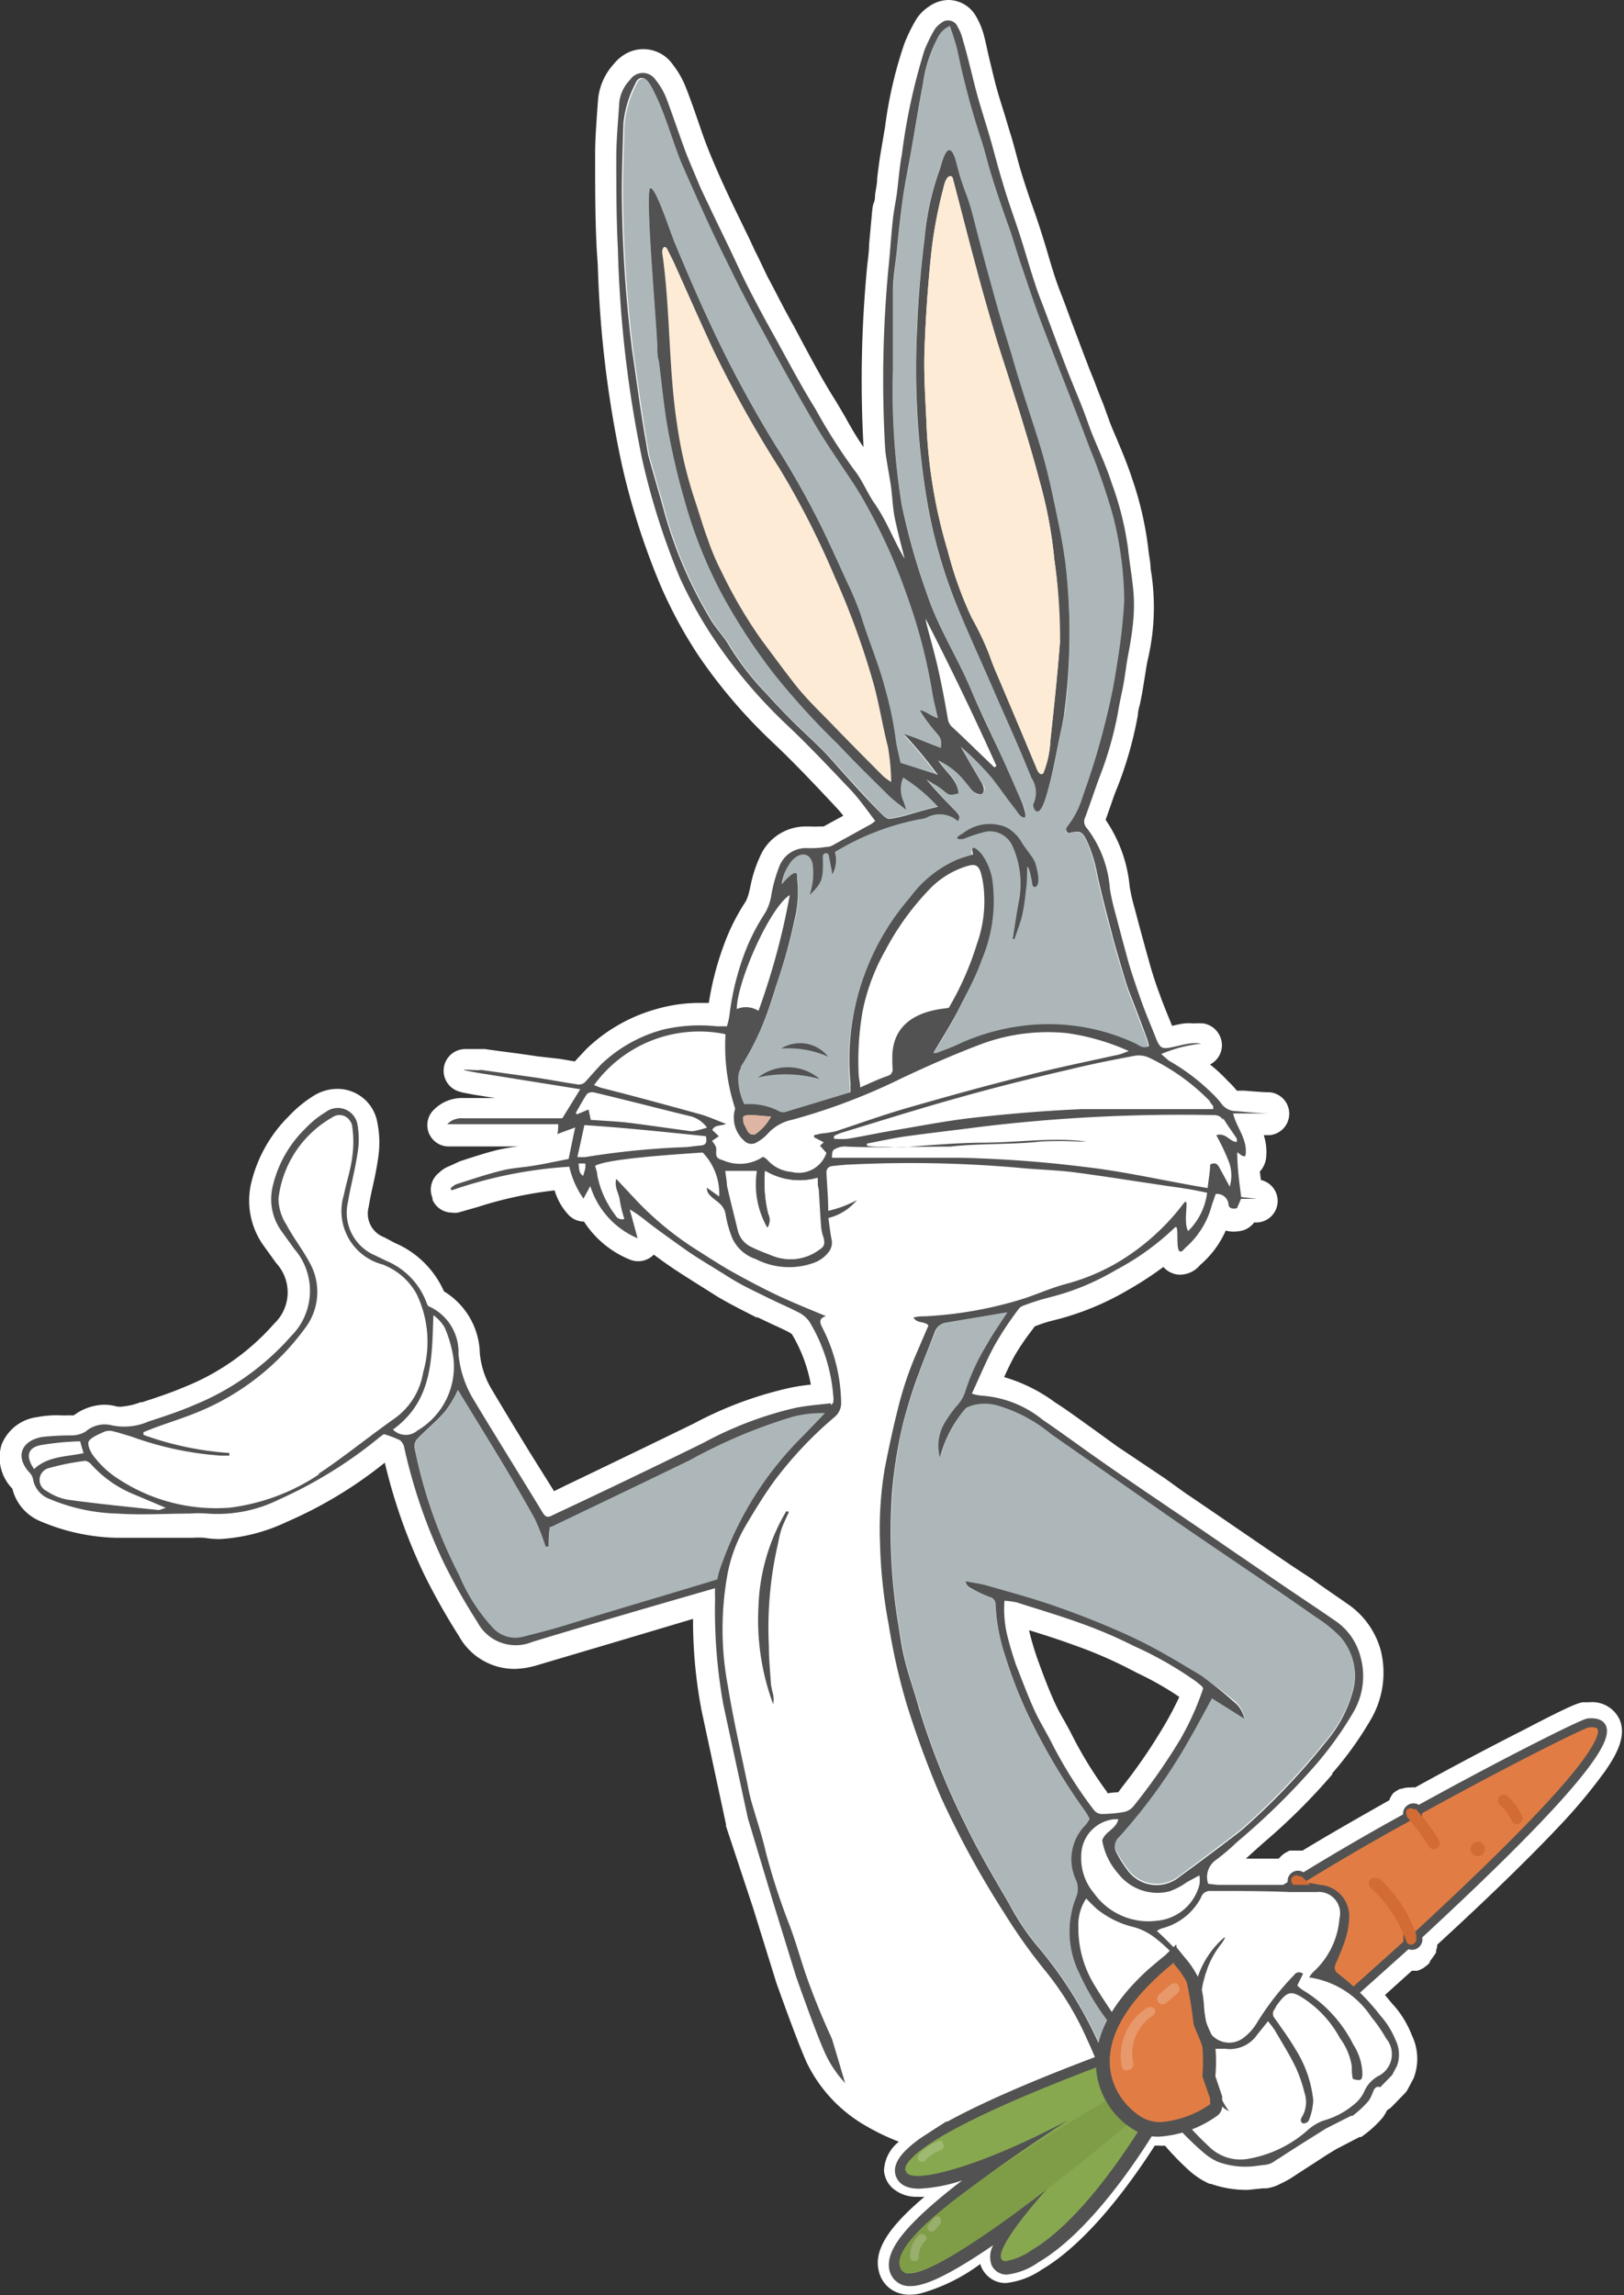 <?xml version="1.0" encoding="UTF-8"?> <svg xmlns="http://www.w3.org/2000/svg" viewBox="0 0 90.57 127.97"><rect x="0" y="0" width="90.57" height="127.97" fill="#333333" stroke="none"/> <defs> <style>.cls-1{fill:#fff;}.cls-11,.cls-2{fill:#e17d44;}.cls-2{stroke:#525252;stroke-miterlimit:10;stroke-width:0.5px;}.cls-3{fill:#e8996c;}.cls-4{fill:#e2ad92;}.cls-5{fill:#d36c34;}.cls-6{fill:#adb7ba;}.cls-7{fill:#feebd5;}.cls-8{fill:#525252;}.cls-9{fill:#87a84f;}.cls-10{fill:#7f9c47;}.cls-12{fill:#98af6d;}.cls-13{fill:#9fb972;}.cls-14{fill:#deb5a2;}</style> </defs> <g id="Layer_2" data-name="Layer 2"> <g id="Layer_1-2" data-name="Layer 1"> <g id="Слой_1-2" data-name="Слой 1-2"> <path class="cls-1" d="M50.73,127.37a1.16,1.16,0,0,1-.63-.16,1.05,1.05,0,0,1-.49-.64c-.31-1.08.84-2.52,3.71-4.68l.73-.57a10.06,10.06,0,0,1-2.86.62,1.38,1.38,0,0,1-1-.32.79.79,0,0,1-.29-.61c0-.4.24-.81.81-1.32.18-.16.38-.31.58-.46-2.87-.88-4.81-2.36-5.78-4.41-.5-1.07-1.64-4.28-1.68-4.42v0l-1.29-4.18-1.4-4.56s0,0,0,0l-1.36-6.34a30.48,30.48,0,0,1-.48-5.8c-1.49.46-3.28,1-5,1.5l-4.39,1.31a4.2,4.2,0,0,1-1.16.19,3,3,0,0,1-2.57-1.57,32.59,32.59,0,0,1-1.9-3.36A30.14,30.14,0,0,1,22,81.06a.74.74,0,0,0,0-.14,2.6,2.6,0,0,0-.42-.15h0a24.79,24.79,0,0,1-5.71,3.53,9.53,9.53,0,0,1-3.55.89,5.12,5.12,0,0,1-.78-.06,4.84,4.84,0,0,0-.76,0H10.6l-1.3,0c-.49,0-1,0-1.49,0s-.89,0-1.28,0a10.72,10.72,0,0,1-4-.86,2.07,2.07,0,0,1-1.27-1.55l0,0a1.9,1.9,0,0,1-.55-1.86A1.86,1.86,0,0,1,2.2,79.61a5.33,5.33,0,0,1,1.13-.08c.21,0,.41,0,.61,0a1.71,1.71,0,0,0,.47-.09,2.37,2.37,0,0,1,1.42-.53,1.89,1.89,0,0,1,.53.08,2,2,0,0,0,.48.06,4.3,4.3,0,0,0,1.24-.26l.09,0c.8-.26,1.63-.54,2.41-.87a13.8,13.8,0,0,0,5.2-3.69,3,3,0,0,0,.14-4.12c-.23-.31-.47-.64-.72-1a3.69,3.69,0,0,1-.58-3,7.32,7.32,0,0,1,2-3.51,6.13,6.13,0,0,1,1.26-1,1.84,1.84,0,0,1,1-.29,1.68,1.68,0,0,1,1.65,1.38,5,5,0,0,1,0,1.77c-.08.52-.19,1-.3,1.53s-.17.8-.24,1.19a2,2,0,0,0,1.2,2.33,2.29,2.29,0,0,1,.27.14l.33.17a4.58,4.58,0,0,1,2.52,2.6,3.42,3.42,0,0,1,1.84,3.09,5.38,5.38,0,0,0,.76,2.25c.7,1.18,1.43,2.38,2.14,3.54L30.68,84l1.14-.55C34.16,82.29,36.59,81.12,39,80a20.91,20.91,0,0,1,5.26-2c.52-.1,1-.16,1.58-.22h.1a8.79,8.79,0,0,0-1.24-3.68,1.07,1.07,0,0,0-.37-.3l-.93-.44-.82-.39-.08,0c-.71-.36-1.45-.73-2.16-1.15s-1.7-1.07-2.41-1.54-1.18-.83-1.7-1.22a.6.6,0,0,1-.47.71H35.6a.66.66,0,0,1-.23,0,4.91,4.91,0,0,1-2.49-2.24.83.83,0,0,1-.21.06.11.11,0,0,1-.08,0,.63.63,0,0,1-.43-.17,3.14,3.14,0,0,1-.73-1.41,1.33,1.33,0,0,0-.05-.19,20.39,20.39,0,0,0-4.91,1c-.36.1-.72.21-1.08.3a.6.6,0,0,1-.71-.33.36.36,0,0,0,0-.09v0a.59.59,0,0,1,.19-.7l0,0a1.22,1.22,0,0,1,.41-.27l.56-.17c.66-.22,1.34-.44,2-.61A8.74,8.74,0,0,1,29,64.55c.24,0,.46,0,.67-.09.46-.08.93-.17,1.37-.27l.19,0,.06-.3-.13,0a.61.61,0,0,1-.6-.55H25a.6.6,0,0,1-.6-.6.57.57,0,0,1,.17-.41,1.67,1.67,0,0,1,1.28-.52c1.18,0,2.35,0,3.52,0h1.71l.34-.57-4.9-.76-.61-.12q-.68-.16-.63-.69a.62.62,0,0,1,.67-.56l.36,0h.52l.13,0,.81.1,2.16.3,1.22.2c.37.07.76.14,1.14.19l.41-.43c.14-.15.3-.34.47-.5a8.63,8.63,0,0,1,3.7-2.08,8.47,8.47,0,0,1,2.35-.3c.22,0,.46,0,.75,0h.1s0-.07,0-.11a15.3,15.3,0,0,1,1-4,11.67,11.67,0,0,1,1-1.82l.09-.13a2.38,2.38,0,0,0,.24-.71l.07-.26a6.56,6.56,0,0,1,.48-1.5,2.16,2.16,0,0,1,2-1.39h.32a3.88,3.88,0,0,0,.48,0l.28,0,.12,0,1.81-1,0,0a11.87,11.87,0,0,0-.89-1.1l-.1-.11c-1.11-1.18-2.26-2.4-3.45-3.52a29.3,29.3,0,0,1-4-4.63,25.16,25.16,0,0,1-2.17-3.85,40.47,40.47,0,0,1-2.13-6.69,60.52,60.52,0,0,1-1.31-10.89l0-.91c-.1-1.71-.1-3.4-.09-5.26,0-.77,0-1.54.11-2.29,0-.26,0-.53,0-.8A2.82,2.82,0,0,1,34.67,4a1.46,1.46,0,0,1,2-.31,1.33,1.33,0,0,1,.33.34,4.82,4.82,0,0,1,.68,1.21c.22.57.42,1.16.62,1.73s.31.87.47,1.3.4,1,.66,1.61.48,1.06.71,1.55l.68,1.42.37.77c.12.23.22.47.33.7.23.49.47,1,.72,1.48.42.82.89,1.68,1.46,2.72.18.32.36.64.53,1,.55,1,1.11,2,1.72,3l.65,1.09a16.46,16.46,0,0,0,1.47,2.25A6.83,6.83,0,0,1,48.82,27c.11.2.21.39.32.57,0-.12,0-.24,0-.37,0-.31-.09-.62-.14-.93s-.08-.43-.11-.65a4.07,4.07,0,0,1-.07-.61A65.09,65.09,0,0,1,49,14.93c0-.42.07-.84.11-1.26s.07-.86.11-1.29.09-.65.14-1,.07-.39.09-.59.07-.54.1-.81c.06-.48.11-1,.2-1.47s.16-.91.23-1.36A23.14,23.14,0,0,1,51,2.65a7,7,0,0,1,.6-1.23,1.67,1.67,0,0,1,.53-.56A1.4,1.4,0,0,1,52.91.6a1.15,1.15,0,0,1,1,.65,3.48,3.48,0,0,1,.37.92c.11.43.22.87.32,1.29s.26,1.08.41,1.62.27.94.41,1.4.21.67.31,1l.28,1c.13.47.26,1,.4,1.42s.37,1.12.56,1.67L57.45,13c.14.44.27.88.4,1.32s.28.92.43,1.38.26.73.41,1.11l.18.48.32.86c.29.79.6,1.61.91,2.4.14.37.29.75.44,1.11s.26.63.38.95l.27.71.24.64c.12.3.25.61.38.91.26.63.53,1.28.75,1.95a17.5,17.5,0,0,1,.87,3.74c0,.46.1.84.15,1.2a12,12,0,0,1-.17,4.93c-.06.29-.1.59-.15.9s-.07.48-.12.73-.09.45-.13.67-.1.5-.14.74a21.13,21.13,0,0,1-1.1,3.9l-.38,1c-.13.38-.26.76-.41,1.14h0A6.9,6.9,0,0,1,62.4,49.5q.1.61.27,1.23c.24.94.51,1.94.79,2.93.21.72.42,1.37.65,2,.17.46.36.93.55,1.38.1.25.21.51.31.77l0,.08.1,0,.39-.09a6.42,6.42,0,0,1,.66-.13,2,2,0,0,1,.42,0,2.38,2.38,0,0,1,.46,0,.6.6,0,0,1,0,1.18h0L66,59a10.82,10.82,0,0,1,2,1.58l.12.13a3.55,3.55,0,0,1,.41.46.45.45,0,0,0,.36.2l.45,0,1.47.1a.6.6,0,0,1,0,1.2l-1.21,0h0A3,3,0,0,1,70,64.49a.7.7,0,0,1-.38.57c0,.43.09.85.14,1.26l.37.05a.6.6,0,0,1,.54.65.65.65,0,0,1-.06.21.61.61,0,0,1-.55.33l-.48,0-.06.14a.61.61,0,0,1-.38.34,1.34,1.34,0,0,1-.35,0,.88.88,0,0,1-.73-.38,5.17,5.17,0,0,1-1.56,2.4l0,0a.88.88,0,0,1-.66.34h0c-.47,0-.63-.37-.69-.77a16.4,16.4,0,0,1-2.57,1.71A14.38,14.38,0,0,1,58.6,73a7.65,7.65,0,0,0-1,.3l-.35.12h0l-.33.45a11.8,11.8,0,0,0-.94,1.4c-.32.58-.59,1.19-.88,1.83l-.06.13a7,7,0,0,1,3.41,1.44c.7.47,1.39,1,2.06,1.44l1.4,1c.88.6,1.78,1.21,2.64,1.81l1.11.75,1.32.9,2.22,1.51L70.5,87l1.15.79,1.17.79,2.05,1.39a4,4,0,0,1,1.56,2.23,4.52,4.52,0,0,1-.49,3.71,19.25,19.25,0,0,1-2.08,2.9l0,.06a33,33,0,0,1-3.75,3.73l-.68.63-.24.22a7.86,7.86,0,0,1-1,.84.36.36,0,0,0-.2.29h3.54v0l.06-.11h0l0-.06.05-.06,0,0,.08-.06.07,0,.08,0,.06,0,.1,0,.07,0h.36l.09,0c1.57-1,3.33-2,5.25-3l0,0a.75.75,0,0,1,.05-.16l0-.09a.61.61,0,0,1,.07-.1l0,0,.05,0,.07-.06,0,0a.54.54,0,0,1,.18-.11h0a1.1,1.1,0,0,1,.26-.06h0a1.26,1.26,0,0,1,.27,0l0,0h0c3.57-2,8.92-4.74,9.43-4.78h.22a1.09,1.09,0,0,1,1.15.66c.25.64,0,1.71-3.18,5.15-1.69,1.8-4.06,4.1-7,6.82v0a.53.53,0,0,1,0,.13s0,0,0,.07,0,.08,0,.13l0,.06-.06.1s0,0,0,0h0l0,0-.16.15,0,0a1,1,0,0,1-.23.11l-.09,0h-.29c-.68.62-1.38,1.25-2.12,1.9.26.28.46.52.62.71l.3.35a5,5,0,0,1,.92,1.49,2.41,2.41,0,0,1,.09,1.88s0,0,0,.08l-.27.5a.45.45,0,0,1-.1.14l-.66.68a.53.53,0,0,1-.31.17,2.73,2.73,0,0,1-.25.48.27.27,0,0,1-.07.08,5.35,5.35,0,0,1-1,.94l0,0-.07,0h0l-.3.15-1.06.54-.56.35c-.67.42-1.37.86-2,1.3a4.67,4.67,0,0,1-1,.45h0l-.26,0-.75.08h-.37a4.88,4.88,0,0,1-1.51-.3h0a3.66,3.66,0,0,1-1-.65,16.32,16.32,0,0,1-1.31-1.32l0,0-.1-.14a2.75,2.75,0,0,1-.57,0,2.2,2.2,0,0,1-.57,0c-1.34,2.15-3.75,5.55-6.3,7a3.85,3.85,0,0,1-1.71.67.87.87,0,0,1-.89-.81,2,2,0,0,1,.24-.88,15,15,0,0,1-4.19,2.27A2.24,2.24,0,0,1,50.73,127.37Zm10.74-26.82a5.74,5.74,0,0,0,1.09-.1.4.4,0,0,0,.18-.1l.36-.48a28.67,28.67,0,0,0,2.19-3.16,17.15,17.15,0,0,0,1.17-2.35l-.07,0a14.59,14.59,0,0,0-2.69-1.6L63,92.35a26,26,0,0,0-2.93-1.25c-.89-.32-1.82-.61-2.71-.89L56.63,90a5.22,5.22,0,0,0,.15,1,16.13,16.13,0,0,0,.48,1.64c.28.79.59,1.63,1,2.43.17.37.37.73.58,1.12.14.24.28.49.41.74a23.59,23.59,0,0,0,2.27,3.59Z"></path> <path class="cls-1" d="M52.91,1.2a.63.63,0,0,1,.51.36,3.42,3.42,0,0,1,.3.77c.25,1,.47,1.94.73,2.91.22.81.48,1.61.72,2.42s.43,1.64.68,2.45c.32,1,.69,2,1,3.06s.55,1.8.84,2.7c.18.54.4,1.07.59,1.61.41,1.09.82,2.19,1.24,3.28.26.68.55,1.36.82,2,.18.45.33.91.51,1.35.38.95.81,1.87,1.12,2.84a16.47,16.47,0,0,1,.84,3.61c.24,2.26.59,2.89,0,6-.11.54-.17,1.09-.27,1.64s-.19.94-.27,1.42a20.85,20.85,0,0,1-1.07,3.78c-.27.72-.51,1.46-.79,2.19a.55.55,0,0,0,.11.61,6.33,6.33,0,0,1,1.28,3.38,11.57,11.57,0,0,0,.28,1.3c.26,1,.52,2,.8,2.94.2.69.42,1.37.66,2.05s.58,1.44.86,2.16c.14.34.23.47.48.47a1.65,1.65,0,0,0,.32,0c.34-.07.69-.16,1-.22a1.84,1.84,0,0,1,.33,0,2.43,2.43,0,0,1,.38,0,7.57,7.57,0,0,0-2.24.55,4.82,4.82,0,0,0,.43.36A12.43,12.43,0,0,1,67.57,61a6.17,6.17,0,0,1,.48.54,1,1,0,0,0,.79.44c.46,0,1.36.11,1.94.12l-2.07,0c.18.79.81,1.41.7,2.3,0,.08,0,.11-.08.11a.22.22,0,0,1-.11,0l-.28-.19.28,2.51v.05s.85.11.86.11h0l-.86,0h0l-.23.52a.57.57,0,0,1-.18,0,.28.28,0,0,1-.3-.27.64.64,0,0,0-.71-.55c-.06.19-.14.39-.21.61a4.81,4.81,0,0,1-1.45,2.37c-.1.08-.18.24-.31.24h0c-.25,0-.06-1.38-.24-1.38a.09.09,0,0,0-.06,0,14.84,14.84,0,0,1-3.28,2.36,14.06,14.06,0,0,1-3.77,1.55,13,13,0,0,0-1.38.44.59.59,0,0,0-.27.17,21.22,21.22,0,0,0-1.34,2c-.47.86-.84,1.78-1.28,2.73a2.68,2.68,0,0,0,.49.11h.06a6.13,6.13,0,0,1,3.4,1.35c1.16.78,2.29,1.63,3.44,2.43s2.5,1.72,3.76,2.57l3.53,2.4,2.43,1.67c1.07.73,2.15,1.44,3.22,2.18a3.45,3.45,0,0,1,1.33,1.91,4,4,0,0,1-.44,3.24,19.5,19.5,0,0,1-2.08,2.88A39.94,39.94,0,0,1,69,102.75a11.42,11.42,0,0,1-1.18,1,1.16,1.16,0,0,0-.42,1.32,3.21,3.21,0,0,0,.53.07l4.07,0,.08,0h0l0-.08v0a.13.13,0,0,1,0-.06v0a.13.13,0,0,1,0-.06v0h0a.08.08,0,0,1,0,0h0v0h0l0,0,0,0h0l0,0h.2l0,0h0l.05,0h0l0,0h0l0,0h0c1.87-1.15,3.9-2.31,5.85-3.4l0-.1v-.1s0,0,0,0a.14.14,0,0,1,0-.06l0,0,0,0h0l.08,0h0l.09,0h.12a.26.26,0,0,1,.09,0h0a.08.08,0,0,1,0,0l0,0,0,0c4.93-2.71,9.29-4.86,9.52-4.88h.17c2.71,0-3.93,6.54-9.73,11.83,0,0,0,.1.05.15h0s0,0,0,.07v.09s0,0,0,0v0l0,0a0,0,0,0,1,0,0h0a.17.17,0,0,1-.06.06h0l-.08,0h-.19l-.06,0h0l0,0c-1,.92-2,1.79-2.87,2.57a16.88,16.88,0,0,1,1.36,1.5,4.55,4.55,0,0,1,.81,1.32,1.82,1.82,0,0,1,.08,1.43l-.27.51-.66.68a.25.25,0,0,0-.12,0c-.17,0-.23.14-.29.29a2.16,2.16,0,0,1-.24.48,5.5,5.5,0,0,1-.9.84l-.09,0-1.4.72c-.87.55-1.75,1.09-2.61,1.65a5.4,5.4,0,0,1-.77.36h0c-.37,0-.68.09-1,.11h-.29a4.62,4.62,0,0,1-1.33-.26,3.29,3.29,0,0,1-.84-.55,16.78,16.78,0,0,1-1.26-1.27l-.31-.47a2.7,2.7,0,0,1-.85.13,1.8,1.8,0,0,1-.82-.17c-1.09,1.77-3.68,5.68-6.35,7.24a3.5,3.5,0,0,1-1.41.59.24.24,0,0,1-.22-.1c-.38-.32.85-2.06,2.45-3.84-2.9,2.22-5.75,4.19-7.2,4.53a1.34,1.34,0,0,1-.4.06.64.64,0,0,1-.33-.08.46.46,0,0,1-.21-.28c-.25-.88,1.29-2.39,3.5-4,1.16-.91,2.52-1.88,3.94-2.84H57a18.39,18.39,0,0,1-5.77,1.75.87.87,0,0,1-.6-.15c-.22-.18-.07-.52.51-1A10.42,10.42,0,0,1,52.77,119c-2.6-.58-5.48-1.82-6.72-4.44-.5-1.06-1.66-4.37-1.66-4.37L43.1,106l-1.39-4.56-1.37-6.34a29.5,29.5,0,0,1-.46-5.93,5.25,5.25,0,0,1,0-.56c-2.89.89-7.43,2.21-10.21,3.05a3.36,3.36,0,0,1-1,.16,2.35,2.35,0,0,1-2.06-1.27,32.66,32.66,0,0,1-1.87-3.31,29.49,29.49,0,0,1-2.2-6.33.77.77,0,0,0-.25-.48,5.84,5.84,0,0,0-.9-.34l-.2.14a24,24,0,0,1-5.64,3.49,9,9,0,0,1-3.32.84,4,4,0,0,1-.7,0,6,6,0,0,0-.85,0H10.6c-.93,0-1.87.05-2.8.05-.41,0-.82,0-1.23,0a10.3,10.3,0,0,1-3.79-.81,1.43,1.43,0,0,1-.94-1.12.72.72,0,0,0-.18-.33c-.81-.9-.54-1.8.66-2A13.14,13.14,0,0,1,4,80.1a1.56,1.56,0,0,0,.78-.2,1.73,1.73,0,0,1,1.06-.41,1.08,1.08,0,0,1,.36.05,2.43,2.43,0,0,0,.65.09,4.4,4.4,0,0,0,1.43-.3c.86-.28,1.72-.56,2.55-.91a14.47,14.47,0,0,0,5.42-3.85,3.54,3.54,0,0,0,.17-4.85l-.72-1a3,3,0,0,1-.48-2.49A6.57,6.57,0,0,1,17,63a6.23,6.23,0,0,1,1.13-.92,1.28,1.28,0,0,1,.68-.2,1.07,1.07,0,0,1,1.06.91,4.54,4.54,0,0,1,0,1.56c-.13.91-.37,1.8-.52,2.71a2.58,2.58,0,0,0,1.52,3c.21.1.4.22.61.32a4,4,0,0,1,2.25,2.36c0,.07.08.16.14.18a2.77,2.77,0,0,1,1.63,2.67,6.07,6.07,0,0,0,.83,2.5c1.27,2.14,2.59,4.27,3.87,6.41.1.16.19.21.28.21a.83.83,0,0,0,.34-.13c2.78-1.34,5.57-2.67,8.34-4a20.72,20.72,0,0,1,5.1-1.94c.65-.12,1.31-.18,2-.26l0,.11.13-.13,0-.07a.87.87,0,0,0,0-.32,9.5,9.5,0,0,0-1.34-4.14,1.46,1.46,0,0,0-.61-.52c-.58-.31-1.18-.55-1.76-.84-.74-.38-1.49-.75-2.2-1.17s-1.6-1-2.38-1.52-1.39-1-2.07-1.5a6.46,6.46,0,0,0-1-.71c.13.5.26,1,.43,1.61A4.71,4.71,0,0,1,33,66.19l-.38.7a5.07,5.07,0,0,1-.79-1.78h-.06a24.62,24.62,0,0,0-6.51,1.32s0-.08,0-.12a1.39,1.39,0,0,1,.27-.21c.85-.27,1.69-.56,2.55-.77.57-.15,1.17-.17,1.75-.27s1.31-.25,2-.38c.12-.57.24-1.13.37-1.76l-.94.37c0-.19,0-.34,0-.55H25a1.08,1.08,0,0,1,.86-.33l4.67,0h.89l1-1.62-5.75-.92c-.77-.14-.84-.17-.68-.17l.74,0h.14c1,.13,2,.26,3,.41.82.12,1.64.28,2.46.4h0a.53.53,0,0,0,.33-.15c.32-.31.61-.65.92-1A8,8,0,0,1,37,57.44a7.62,7.62,0,0,1,2.18-.26H40l.39,0s.08,0,.14,0h.05a3.93,3.93,0,0,0,.15-.68,14.77,14.77,0,0,1,1-3.81,12.79,12.79,0,0,1,1-1.86A3,3,0,0,0,43,50a7.58,7.58,0,0,1,.49-1.64,1.61,1.61,0,0,1,1.47-1h.32a8,8,0,0,0,.83-.08.71.71,0,0,0,.32-.07L48.65,46l.18-.16c-.45-.56-.85-1.15-1.34-1.68-1.17-1.24-2.33-2.48-3.57-3.65A27.67,27.67,0,0,1,40,35.94a24,24,0,0,1-2.12-3.76,38.84,38.84,0,0,1-2.09-6.59A64,64,0,0,1,34.46,13.9c-.1-1.74-.1-3.48-.09-5.23,0-1,.1-2,.16-3a2.27,2.27,0,0,1,.6-1.22.86.86,0,0,1,1.19-.23,1.36,1.36,0,0,1,.24.24,4.78,4.78,0,0,1,.59,1.06c.38,1,.71,2,1.08,3,.2.55.44,1.1.67,1.64s.48,1,.72,1.56c.35.74.71,1.47,1.06,2.2s.69,1.48,1.06,2.2c.47.92,1,1.82,1.46,2.73.75,1.34,1.46,2.7,2.27,4a31,31,0,0,0,2.16,3.4c.46.57.73,1.29,1.15,1.89.68,1,1.07,2.07,1.67,3.08-.19-.78-.4-1.55-.56-2.33-.11-.58-.13-1.18-.22-1.76s-.17-1.06-.25-1.59a4.87,4.87,0,0,1-.06-.55,65.13,65.13,0,0,1,.19-10c.09-.84.14-1.7.23-2.55,0-.51.15-1,.22-1.53.11-.75.16-1.51.3-2.26a33.76,33.76,0,0,1,1.25-5.79,8.2,8.2,0,0,1,.57-1.15,1.14,1.14,0,0,1,.35-.34.79.79,0,0,1,.44-.16m8.49,100a6.74,6.74,0,0,0,1.27-.11,1,1,0,0,0,.55-.32A36.73,36.73,0,0,0,65.81,97a15.53,15.53,0,0,0,1.33-2.79.46.46,0,0,0-.08-.13l-.29-.24a20.43,20.43,0,0,0-3.5-2,25.65,25.65,0,0,0-3-1.28c-1.16-.42-2.35-.77-3.53-1.14a3.85,3.85,0,0,0-.68-.1,6.17,6.17,0,0,0,.14,1.87c.14.58.31,1.15.5,1.7.3.83.61,1.67,1,2.48.29.65.68,1.25,1,1.89A25,25,0,0,0,61,100.93a.62.62,0,0,0,.4.22M52.91,0h0A1.92,1.92,0,0,0,51.8.37a2.31,2.31,0,0,0-.72.74,9.33,9.33,0,0,0-.64,1.31,23.4,23.4,0,0,0-1.08,4.66c-.08.45-.15.9-.23,1.35s-.15,1-.21,1.51c0,.28-.06.54-.1.8s0,.37-.09.57-.1.65-.14,1l-.12,1.3c0,.42-.07.84-.11,1.25a66.43,66.43,0,0,0-.2,10.07c-.36-.51-.68-1.06-1-1.64-.21-.36-.43-.74-.66-1.11-.6-.95-1.16-2-1.7-3l-.53-1c-.57-1-1-1.89-1.44-2.7-.24-.48-.47-1-.71-1.46l-.33-.71-.38-.78c-.22-.46-.46-.94-.68-1.41s-.47-1-.7-1.53-.46-1.07-.65-1.57-.31-.87-.46-1.3-.4-1.16-.63-1.74a5.1,5.1,0,0,0-.76-1.37,2,2,0,0,0-2.85-.47,2.29,2.29,0,0,0-.45.43,3.4,3.4,0,0,0-.87,1.91l-.06.79c-.05.76-.11,1.54-.11,2.33,0,1.88,0,3.57.09,5.31l.06.9a61,61,0,0,0,1.32,11,40.09,40.09,0,0,0,2.16,6.79A25.18,25.18,0,0,0,39,36.62a29.14,29.14,0,0,0,4.06,4.74c1.18,1.11,2.32,2.32,3.42,3.49l.1.11a5.8,5.8,0,0,1,.45.52l-1.1.6-.29,0a2.71,2.71,0,0,1-.4,0h-.33a2.77,2.77,0,0,0-2.54,1.71,7.2,7.2,0,0,0-.52,1.63l-.06.26a2.45,2.45,0,0,1-.18.54l-.08.13a11.67,11.67,0,0,0-1,1.92,16.77,16.77,0,0,0-1,3.65h-.33a8.59,8.59,0,0,0-2.52.32,9.19,9.19,0,0,0-3.95,2.22c-.18.18-.34.37-.5.53l-.17.19-.82-.14L30,58.9c-.72-.11-1.46-.21-2.17-.3l-.79-.11-.23,0-.19,0-.3,0H26a1.21,1.21,0,0,0-.39,2.37l.22.06.63.12h0l1.15.18H25.86a2.23,2.23,0,0,0-1.71.7,1.19,1.19,0,0,0,.85,2h4.12l-.2,0a10,10,0,0,0-1.2.2c-.71.18-1.41.41-2.08.63L25.1,65h0a1.76,1.76,0,0,0-.62.39l0,0a1.19,1.19,0,0,0-.36,1.4v0l0,.1a1.19,1.19,0,0,0,1.1.72,1.17,1.17,0,0,0,.32,0l1.09-.31a22.11,22.11,0,0,1,4.3-.93,3.4,3.4,0,0,0,.8,1.39,1.21,1.21,0,0,0,.84.35,5.52,5.52,0,0,0,2.56,2.12,1.22,1.22,0,0,0,1.25-.2l.08-.08c.35.26.71.52,1.08.77.72.48,1.57,1,2.45,1.56.72.43,1.47.8,2.19,1.17l.08,0,.84.4c.32.14.61.28.89.42l.17.11a8.38,8.38,0,0,1,1.06,2.82,11,11,0,0,0-1.13.17,21.06,21.06,0,0,0-5.4,2c-2.38,1.16-4.8,2.33-7.14,3.45l-.65.32L29.56,81c-.71-1.16-1.44-2.36-2.14-3.54a4.78,4.78,0,0,1-.66-2,4.15,4.15,0,0,0-2-3.46,5.24,5.24,0,0,0-2.74-2.7l-.3-.16-.28-.15h0a1.41,1.41,0,0,1-.88-1.69c.06-.38.14-.76.23-1.16s.22-1,.3-1.58a5.73,5.73,0,0,0-.05-2,2.26,2.26,0,0,0-2.23-1.85,2.5,2.5,0,0,0-1.31.38,6.82,6.82,0,0,0-1.38,1.13A7.79,7.79,0,0,0,14,66a4.3,4.3,0,0,0,.68,3.42l.72,1a2.4,2.4,0,0,1-.11,3.38,13.13,13.13,0,0,1-5,3.53c-.75.32-1.53.58-2.36.85l-.09,0a3.69,3.69,0,0,1-1,.24,1.13,1.13,0,0,1-.32,0,2.75,2.75,0,0,0-.7-.1,2.92,2.92,0,0,0-1.7.59,1.12,1.12,0,0,1-.24,0,5,5,0,0,1-.56,0,5.77,5.77,0,0,0-1.24.1,2.46,2.46,0,0,0-2,1.56A2.47,2.47,0,0,0,.69,83a2.64,2.64,0,0,0,1.57,1.82,11.43,11.43,0,0,0,4.23.92c.4,0,.83,0,1.32,0s1,0,1.51,0l1.29,0h.12a5,5,0,0,1,.67,0,5.1,5.1,0,0,0,.87.07A10,10,0,0,0,16,84.85a23.73,23.73,0,0,0,5.46-3.3,30.86,30.86,0,0,0,2.2,6.24,36,36,0,0,0,1.93,3.42,3.54,3.54,0,0,0,3.08,1.84A4.63,4.63,0,0,0,30,92.83l4.39-1.3,4.26-1.27a26.77,26.77,0,0,0,.48,5.13l1.36,6.33,0,.1L42,106.38l1.3,4.18v0c.05.14,1.2,3.38,1.71,4.48a8.15,8.15,0,0,0,3.32,3.51,12.36,12.36,0,0,0,1.8.86A2.17,2.17,0,0,0,49.3,121a1.45,1.45,0,0,0,.48,1,2,2,0,0,0,1.42.48,2.3,2.3,0,0,0,.36,0c-2.12,1.79-2.86,3.06-2.53,4.22a1.68,1.68,0,0,0,.76,1,1.83,1.83,0,0,0,.94.24,2.59,2.59,0,0,0,.68-.09,10.2,10.2,0,0,0,3.26-1.62,1.35,1.35,0,0,0,.31.56,1.45,1.45,0,0,0,1.12.5,4.35,4.35,0,0,0,2-.75c2.52-1.48,4.89-4.71,6.3-6.91h.26a1.67,1.67,0,0,0,.31,0A14.84,14.84,0,0,0,66.3,121a4.31,4.31,0,0,0,1.16.76l.07,0a6,6,0,0,0,1.68.33h.06a2.48,2.48,0,0,0,.39,0l.78-.08.2,0a2.29,2.29,0,0,0,.78-.26,5.77,5.77,0,0,0,.55-.29h0c.67-.44,1.36-.88,2-1.3l.54-.33,1-.52.31-.16,0,0,.09,0h0l0,0a6.21,6.21,0,0,0,1.13-1,1.09,1.09,0,0,0,.13-.17,2.79,2.79,0,0,0,.19-.33,1.14,1.14,0,0,0,.3-.23l.66-.68a1.05,1.05,0,0,0,.2-.27l.27-.51a1,1,0,0,0,.07-.15,3,3,0,0,0-.12-2.33,5.56,5.56,0,0,0-1-1.66c-.07-.07-.16-.18-.27-.31l-.23-.28,1.5-1.35.19,0,.12,0h0a2,2,0,0,0,.36-.17l.07-.06a1.13,1.13,0,0,0,.26-.23l0-.06L80,109a1.19,1.19,0,0,0,.09-.15l0-.11a1.17,1.17,0,0,0,.06-.2l0-.11c2.91-2.67,5.22-4.92,6.89-6.7a29.9,29.9,0,0,0,2.49-3c.6-.87,1.18-1.89.81-2.82a1.68,1.68,0,0,0-1.71-1h-.26c-.24,0-.45,0-3.45,1.57-1.11.56-3.32,1.7-6,3.18a1,1,0,0,0-.24,0h-.09a1.32,1.32,0,0,0-.44.08l-.07,0a1.69,1.69,0,0,0-.29.17l-.09.07h0l0,0h0l0,0h0l0,0h0l0,0,0,0h0a.94.94,0,0,0-.12.18,1,1,0,0,0-.08.14l0,.06c-1.76,1-3.4,1.93-4.86,2.82h-.29l-.15,0-.13,0-.14,0a.33.33,0,0,0-.12.06l-.14.07-.11.08-.12.1-.07.08a.34.34,0,0,0-.06.06H69.48l.09-.08.24-.22.67-.6a34.24,34.24,0,0,0,3.82-3.8l0-.06a19.09,19.09,0,0,0,2.15-3A5.16,5.16,0,0,0,77,92a4.6,4.6,0,0,0-1.8-2.54c-.68-.48-1.38-.94-2-1.4L72,87.27l-1.16-.79-1.27-.87-2.19-1.5-1.34-.91L65,82.45,62.3,80.64l-1.38-1c-.68-.48-1.37-1-2.08-1.45A9,9,0,0,0,56,76.78c.19-.42.38-.82.59-1.2a13.25,13.25,0,0,1,.89-1.32l.23-.31.19-.07a6.87,6.87,0,0,1,.88-.27,15.48,15.48,0,0,0,4.1-1.67,19.44,19.44,0,0,0,2-1.3,1.28,1.28,0,0,0,.88.43h.07a1.47,1.47,0,0,0,1.1-.54,5.4,5.4,0,0,0,1.43-1.92,1.68,1.68,0,0,0,.45.06,2.24,2.24,0,0,0,.51-.07,1.21,1.21,0,0,0,.62-.44h.14a1.2,1.2,0,0,0,.24-2.37l-.06-.47a1.34,1.34,0,0,0,.35-.76,3.05,3.05,0,0,0-.13-1.27h.33a1.2,1.2,0,0,0,0-2.39c-.4,0-1-.06-1.43-.09l-.4,0a5,5,0,0,0-.44-.48l-.12-.12a8.48,8.48,0,0,0-.94-.86A1.2,1.2,0,0,0,68,57.7a1.23,1.23,0,0,0-.89-.64,4.9,4.9,0,0,0-.54,0,3.17,3.17,0,0,0-.53,0,6.07,6.07,0,0,0-.67.14l-.16-.39c-.19-.47-.37-.91-.53-1.36-.23-.61-.44-1.26-.64-2-.28-1-.55-2-.79-2.91A9.37,9.37,0,0,1,63,49.42a7.84,7.84,0,0,0-1.34-3.71l.3-.85c.12-.36.24-.7.37-1a21.23,21.23,0,0,0,1.13-4c0-.24.09-.47.14-.72s.09-.45.13-.69.08-.5.12-.74.09-.6.15-.88a12.78,12.78,0,0,0,.17-5.12c0-.36-.1-.74-.14-1.19a18.82,18.82,0,0,0-.9-3.86c-.23-.7-.5-1.36-.77-2-.12-.3-.26-.6-.38-.9s-.15-.41-.23-.62-.17-.49-.27-.73-.26-.65-.39-1-.3-.73-.43-1.09c-.31-.8-.61-1.61-.91-2.4l-.32-.87q-.09-.23-.18-.48c-.15-.37-.28-.72-.4-1.08s-.29-.92-.42-1.37-.27-.89-.41-1.33-.31-.93-.47-1.38S57.17,10.3,57,9.75s-.26-.91-.39-1.39-.19-.69-.29-1l-.3-1c-.15-.48-.29-.92-.42-1.38s-.27-1.07-.4-1.6S55,2.46,54.88,2A4.2,4.2,0,0,0,54.45.94,1.79,1.79,0,0,0,52.91,0Zm8.85,99.94a22.68,22.68,0,0,1-2-3.25c-.13-.26-.28-.52-.41-.76a11.08,11.08,0,0,1-.56-1.07c-.35-.78-.66-1.61-.94-2.39a15,15,0,0,1-.46-1.58s0,0,0,0c.83.26,1.69.53,2.5.83a24.75,24.75,0,0,1,2.86,1.21l.72.37a17.46,17.46,0,0,1,2.3,1.31,18.22,18.22,0,0,1-1,1.86,29.68,29.68,0,0,1-2.14,3.1l-.27.36q-.3,0-.6.06Z"></path> <path class="cls-2" d="M88.58,96.06c-.24,0-4.6,2.17-9.52,4.89l0-.06a.33.33,0,0,0-.46,0,.32.32,0,0,0-.06.4c-2,1.09-4,2.26-5.86,3.4l-.12-.09a.33.33,0,0,0-.45.1.32.32,0,0,0,0,.34l-.22.14h0c1.79,0,3.92.3,2.76,3.28-.59,1.51-.76,1.57-.76,1.57a13.7,13.7,0,0,1,1.46,1.18l3.17-2.84a.33.33,0,0,0,.55-.31s0-.1,0-.15C84.93,102.49,91.71,95.8,88.58,96.06Z"></path> <path class="cls-3" d="M65.92,110.86l0,0h0a.32.32,0,0,1-.06.44,2.57,2.57,0,0,0-1.14,2.58.32.32,0,0,1-.22.4.33.33,0,0,1-.29,0,.36.36,0,0,1-.11-.16,3.18,3.18,0,0,1,1.36-3.27.33.33,0,0,1,.4,0"></path> <path class="cls-3" d="M67.27,109.58l0,0v0a.32.32,0,0,1,0,.43l-.65.56a.32.32,0,0,1-.41,0l0,0a.32.32,0,0,1,0-.45l.65-.57a.32.32,0,0,1,.4,0"></path> <path class="cls-4" d="M69.63,115.93l0,.21,0-.21h0m-.28.55a.31.31,0,0,1-.21-.07.24.24,0,0,1-.09-.11h0a.32.32,0,0,0,.3.18"></path> <path class="cls-5" d="M67.6,112.65a.08.08,0,0,1,0,0,10.39,10.39,0,0,1,.9,1.07,5.76,5.76,0,0,1,1.09,2.17h0l0,.22h0a.31.31,0,0,1-.31.33h0a.32.32,0,0,1-.3-.17h0a.32.32,0,0,1,0-.14s-.09-1.17-1.85-3a.32.32,0,0,1,.44-.47"></path> <path class="cls-5" d="M68.6,108.66a8.82,8.82,0,0,1,1.61,1.73,11,11,0,0,1,1.22,2.11.32.32,0,0,1-.18.42.31.31,0,0,1-.32,0,.4.4,0,0,1-.1-.12,9.83,9.83,0,0,0-2.63-3.59h0a.32.32,0,1,1,.39-.51h0"></path> <path class="cls-4" d="M72.58,104.62l0,0h0l0,0-.06-.05a.34.34,0,0,0-.44.07.34.34,0,0,1,.44-.07l.06.05m-.53.08a.29.29,0,0,0,0,.3h0a.29.29,0,0,1,0-.3"></path> <path class="cls-5" d="M72.58,104.62l0,0h0a4.89,4.89,0,0,1,.78.86,8.86,8.86,0,0,1,.79,1.32.32.32,0,0,1-.58.28,5.57,5.57,0,0,0-1.44-2l0,0h0l-.08-.09h0a.32.32,0,0,1,0-.3h0l0,0h0a.31.31,0,0,1,.43-.07l.07,0"></path> <path class="cls-5" d="M71.6,107.31a.6.6,0,0,1,.08.08.4.4,0,0,1-.09.56.4.4,0,0,1-.49,0l-.07-.08a.4.4,0,0,1,.09-.56.39.39,0,0,1,.48,0"></path> <path class="cls-4" d="M79,107.88a.88.88,0,0,1,0,.15.31.31,0,0,1-.06.29.31.31,0,0,0,.06-.29.88.88,0,0,0,0-.15h0m-.2.55a.31.31,0,0,1-.26-.06l0,0h0l0,0a.31.31,0,0,0,.26.06"></path> <path class="cls-5" d="M76.88,104.69h0a8,8,0,0,1,1.1,1.23,6.88,6.88,0,0,1,1,1.95h0a.88.88,0,0,1,0,.15.33.33,0,0,1-.22.4h0a.35.35,0,0,1-.26-.06s0,0,0,0h0a.75.75,0,0,1-.07-.12,7.42,7.42,0,0,0-2-3,.32.32,0,0,1,0-.46.33.33,0,0,1,.44,0"></path> <path class="cls-4" d="M79,100.85a.33.33,0,0,0-.41,0,.33.33,0,0,1,.41,0m0,0h0l0,.06h0l0-.06h0m-.46,0a.32.32,0,0,0,0,.36h0a.32.32,0,0,1,0-.36"></path> <path class="cls-5" d="M79,100.85h0l0,0h0l0,.06h0a11,11,0,0,1,.74.92,8.13,8.13,0,0,1,.52.78.32.32,0,0,1-.12.44.34.34,0,0,1-.36,0,.28.28,0,0,1-.09-.1,13,13,0,0,0-1.22-1.64l0-.06h0a.34.34,0,0,1,0-.36h0a.32.32,0,0,1,.4,0h0"></path> <path class="cls-5" d="M84.06,100.14h0a3.6,3.6,0,0,1,.5.53,3.94,3.94,0,0,1,.36.63.33.33,0,0,1-.6.25,2.6,2.6,0,0,0-.66-.91.32.32,0,1,1,.39-.51"></path> <path class="cls-5" d="M82.66,102.77a.4.4,0,0,1-.49.64.4.4,0,0,1-.08-.56l.09-.09a.41.41,0,0,1,.48,0"></path> <path class="cls-4" d="M74.83,111.63s0,0,0,0v0h0m-.13.46a.3.3,0,0,1-.34,0h0a.3.3,0,0,0,.34,0"></path> <path class="cls-5" d="M73.58,109.78l.06,0s.38.48.74,1c.16.25.31.51.45.77h0v0h0a.32.32,0,0,1-.14.43h0a.32.32,0,0,1-.34,0h0a.44.44,0,0,1-.08-.11,11.49,11.49,0,0,0-1.14-1.71.32.32,0,0,1,.45-.46"></path> <path class="cls-1" d="M4.66,81c-1,.21-2,.17-2.76.89-.47-.69-.38-1.16.32-1.33a17.14,17.14,0,0,1,2.25-.22C4.56,80.66,4.6,80.83,4.66,81Z"></path> <path class="cls-1" d="M9.23,84.07a2.45,2.45,0,0,1-.42.12c-1.66-.18-3.33-.34-5-.56a3.14,3.14,0,0,1-1.21-.5.68.68,0,0,1,.14-1.28,13.49,13.49,0,0,1,2-.4c.1,0,.27.1.35.2a6.53,6.53,0,0,0,2.36,1.66C8,83.56,8.56,83.79,9.23,84.07Z"></path> <path class="cls-1" d="M23.23,79.77a1,1,0,0,1-1.36-.07c2.24-1.61,2.16-4,2.26-6.36a1.94,1.94,0,0,1,.62.69,6.71,6.71,0,0,1,.48,1.64A4.14,4.14,0,0,1,23.23,79.77Z"></path> <path class="cls-1" d="M23.5,76.51A3.91,3.91,0,0,1,22,79.09c-1.42,1-2.8,2.13-4.26,3.1a11.5,11.5,0,0,1-5,1.87,9.9,9.9,0,0,1-6.19-1.58,5.91,5.91,0,0,1-1.34-1.21c-.21-.24-.43-.71-.33-.91s.58-.41.91-.55a.8.8,0,0,1,.48,0l1,.29a18.29,18.29,0,0,0,5,1.06l.45,0s0-.1,0-.15A17.46,17.46,0,0,1,8,80s0-.1,0-.15l.53-.21c.91-.34,1.85-.62,2.72-1A13.92,13.92,0,0,0,17,74.07a3.33,3.33,0,0,0,.24-3.72c-.38-.71-.88-1.35-1.26-2.06a2.71,2.71,0,0,1-.45-1.46,6,6,0,0,1,3-4.53.7.7,0,0,1,1,.21.67.67,0,0,1,.1.28,6,6,0,0,1,0,1.75c-.09.7-.32,1.38-.46,2.07a3.08,3.08,0,0,0,2.15,3.89,3.6,3.6,0,0,1,1.9,1.64A6.12,6.12,0,0,1,23.5,76.51Z"></path> <path class="cls-1" d="M54.47,52.64a23.74,23.74,0,0,1-1.87,4.14c-.06.09-2.62-.68-2.45,2.32,0,.2.06.53.05.59a5.83,5.83,0,0,1-.72.32c-.48.17-.94.39-1.47.62a6.66,6.66,0,0,1-.07-.67,15.56,15.56,0,0,1,.2-3.54A11.64,11.64,0,0,1,49.37,53a14.94,14.94,0,0,1,2.42-3.37A4.85,4.85,0,0,1,54,48.27c.41-.11.59,0,.7.39a5.07,5.07,0,0,1,.18,1.09A7.09,7.09,0,0,1,54.47,52.64Z"></path> <path class="cls-1" d="M44.05,49.88a39.52,39.52,0,0,1-1.75,6.48,1.33,1.33,0,0,0-1.21-.11C41.07,54.75,43,50.47,44.05,49.88Z"></path> <path class="cls-1" d="M67.33,66.48a3.63,3.63,0,0,1-1,2.14c-.32-.58.14-2.06-.27-1.53a12.54,12.54,0,0,1-3.75,3.32A11.93,11.93,0,0,1,59.4,71.6c-.89.24-1.73.64-2.62.89a21.8,21.8,0,0,1-5.19.9c-.2,0-.39,0-.65.07.22.36.6.18.84.44l-.7,1.63a19.17,19.17,0,0,0-1,3c-.28,1.11-.52,2.23-.74,3.36a20.46,20.46,0,0,0-.26,4.21,27.9,27.9,0,0,0,.48,4.47,35.18,35.18,0,0,0,1,4.43A49.17,49.17,0,0,0,56,106.63a30,30,0,0,0,2.32,3.26,16.68,16.68,0,0,1,2.3,3.79,25.68,25.68,0,0,1,1.48,4c.05.2.1.39.14.6-.3.13-.61.24-.92.34-4.11,1.26-12.91-.34-14.75-4a39.85,39.85,0,0,1-1.77-4.21c-.35-1-.61-2-1-3a37.7,37.7,0,0,1-1.08-4.18c-.22-.94-.53-1.85-.8-2.78-.08-.28-.14-.57-.2-.86-.38-1.85-.81-3.69-1.11-5.56a17.33,17.33,0,0,1,0-6.42,8.27,8.27,0,0,1,1-2.58c.49-.83,1-1.66,1.55-2.43A22.56,22.56,0,0,1,46.54,79a1,1,0,0,0,.36-.82,9.29,9.29,0,0,0-1-4.16c-.13-.26-.2-.48.21-.62-.93-.39-1.81-.74-2.66-1.14S41.75,71.41,41,71s-1.65-1-2.45-1.51a17.66,17.66,0,0,1-3-2.5l-1.18-1.26c-.13.46.15.8.19,1.16a7.23,7.23,0,0,0,.26,1.07.42.42,0,0,1-.51-.22,5.33,5.33,0,0,1-1-2.22c0-.17-.08-.35-.12-.52.46-.27,2.4-.51,6-.74a3.26,3.26,0,0,1,.91,2.45l-.68-.49c0,.28.14.39.26.51s.32.25.47.39a1,1,0,0,1,.32.6,5.91,5.91,0,0,0,.4,1.38,2.17,2.17,0,0,0,1.28,1.1,4.06,4.06,0,0,0,3.29.19,1.82,1.82,0,0,0,.78-.59.83.83,0,0,0,.16-.68c-.08-.39-.12-.79-.18-1.21a3,3,0,0,0,1.59-1,6.43,6.43,0,0,1-1.6.6c0-.75-.07-1.44-.1-2.14a.33.33,0,0,1,.34-.36c.32,0,.63-.07.95-.08a69.2,69.2,0,0,1,9.44.18c1,.1,2,.12,3,.24,1.78.23,3.55.52,5.33.78.49.07,1,.14,1.48.23Z"></path> <path class="cls-1" d="M39.43,62.87a6.74,6.74,0,0,1-.67.18,1.21,1.21,0,0,1-.38,0c-1.1-.15-2.2-.32-3.3-.45-.7-.09-1.4-.11-2.13-.17-.05-.22-.08-.38-.13-.58l-.64.27-.07-.07c.21-.36.4-.72.64-1.06,0-.08.27-.11.39-.08,1.51.36,3,.74,4.52,1.12l.91.22A1.75,1.75,0,0,1,39.43,62.87Z"></path> <path class="cls-1" d="M39.05,63.91c-.3,0-.59.08-.88.09a42.64,42.64,0,0,0-5.52.55,3.53,3.53,0,0,1-.46,0c.14-.62.26-1.17.39-1.78,2.3.15,4.55.39,6.78.62C39.43,63.74,39.34,63.89,39.05,63.91Z"></path> <path class="cls-1" d="M62.93,58.61l-.36.14a3.39,3.39,0,0,1-.43.11c-1.68.38-3.36.71-5,1.14q-3.35.86-6.69,1.82c-1.29.38-2.56.84-3.84,1.26a5.6,5.6,0,0,1-.82.13l-.41.09a.43.43,0,0,1,0,.11l.54.29-.21.19.36.4a1.63,1.63,0,0,1-1.95,1.06,2,2,0,0,1-1.35-.68.78.78,0,0,0-.24-.16,2.32,2.32,0,0,1-2.22.19c-.39-.11-.41-.2-.38-.63a.6.6,0,0,0-.06-.19c0-.06-.08-.12-.17-.26l.37-.26L39.73,63c.15-.31.46-.2.76-.34-.55-.2-1-.42-1.53-.56-1.82-.5-3.65-1-5.47-1.46l-.36-.14a7.27,7.27,0,0,1,7.29-2.85A11,11,0,0,0,41,61.81a1.73,1.73,0,0,0,.49,1.79.56.56,0,0,0,.72.08,2,2,0,0,0,.57-.44,2.55,2.55,0,0,1,1.41-.81,33.69,33.69,0,0,0,6.11-2.32c1.43-.68,2.89-1.32,4.38-1.88a10.65,10.65,0,0,1,4.81-.63A12.82,12.82,0,0,1,62.93,58.61Z"></path> <path class="cls-1" d="M67.67,61.84l-.46,0c-2.29,0-4.56,0-6.84,0-2,.07-4,.25-6,.47-1.53.17-3,.46-4.55.72-.84.14-1.67.32-2.51.46a4.28,4.28,0,0,1-.8,0c0-.05,0-.1,0-.15a3,3,0,0,1,.41-.18c2.23-.68,4.44-1.38,6.69-2,2-.56,4-1.06,6.07-1.54,1.19-.29,2.38-.53,3.58-.75a1.37,1.37,0,0,1,.8.09,11.76,11.76,0,0,1,3.41,2.44,1.92,1.92,0,0,1,.18.22A.46.46,0,0,1,67.67,61.84Z"></path> <path class="cls-1" d="M67.83,63.29a12.64,12.64,0,0,1,.67,1.4,2.17,2.17,0,0,1,.08,1.47l-.54-1c-.11-.21-.22-.4-.54-.23,0,.4-.09.82-.15,1.31-2.31-.38-4.57-.92-6.88-1.18a67.43,67.43,0,0,0-7-.51c-2.33,0-4.66,0-7.06,0,0-.14,0-.39.1-.44a1.2,1.2,0,0,1,.72-.19,18.88,18.88,0,0,0,5.86,0c1.43-.18,2.85-.48,4.28-.65a19.64,19.64,0,0,1,2.17,0l.42,0a4.16,4.16,0,0,0-1.7-.29,16,16,0,0,0-3.58.4,29,29,0,0,1-3.59.4c-.64.06-1.29.06-1.94.07a7,7,0,0,1-.8-.07.49.49,0,0,0,0-.12c.74-.13,1.48-.3,2.22-.4,1.36-.19,2.72-.34,4.09-.52a93,93,0,0,1,12.92-.66.64.64,0,0,1,.62.27c.24.39.52.76.78,1.15,0,0,0,.1,0,.18C68.58,63.65,68.38,63.13,67.83,63.29Z"></path> <path class="cls-6" d="M50.43,41a25.61,25.61,0,0,1,1.83,2.21l-2.08-.68c-.08-.38-.21-.84-.27-1.31a19.76,19.76,0,0,0-.59-2.83C49,37,48.42,35.64,48,34.27a15.69,15.69,0,0,0-.77-1.85c-.45-1-.91-2-1.39-3a45,45,0,0,0-2.56-4.55,65.48,65.48,0,0,1-3.56-6.6c-.73-1.53-1.4-3.1-2.06-4.67-.28-.65-1.1-3.27-1.41-3.12-.27.52.38,7.59.41,8.91,0,.24,0,.48.08.72.16,1.21.27,2.43.49,3.63.25,1.35.54,2.69.91,4a27,27,0,0,0,2.15,5.4,34.18,34.18,0,0,0,2.82,4.33,41.48,41.48,0,0,0,3.63,4c.94.94,1.86,1.91,2.81,2.84.3.3.65.55,1,.82a4,4,0,0,0-.19-.52,1.63,1.63,0,0,1,0-1.28,9.18,9.18,0,0,1,1.94,1.63c-1.37.31-1.77.55-2.72.68-.14,0-.34-.18-.47-.32-.67-.72-1.32-1.45-2-2.17-.4-.44-.78-.9-1.2-1.32-.61-.61-1.26-1.2-1.87-1.81-.46-.45-.89-.94-1.33-1.41a15.15,15.15,0,0,1-2-2.61c-.29-.49-.71-.9-1-1.4a24.07,24.07,0,0,1-2.58-5.93c-.28-1.06-.6-2.1-.89-3.16-.08-.3-.11-.62-.17-.92-.3-1.69-.51-3.37-.76-5.06a75.49,75.49,0,0,1-.57-8.76c0-1.3.05-2.6.09-3.89a6.17,6.17,0,0,1,.68-2.22c.14-.34.46-.37.7-.08a3.25,3.25,0,0,1,.33.57c.65,1.28,1,2.69,1.54,4,.38.87.76,1.73,1.15,2.59s.85,1.85,1.31,2.76q1,2.07,2.14,4.13c.93,1.72,1.88,3.44,2.87,5.13.7,1.17,1.5,2.29,2.24,3.44.21.32.41.66.59,1a31.14,31.14,0,0,1,2.27,5.07A29.53,29.53,0,0,1,52,38.67c.06.4.21.94.3,1.36-.2,0-.8-.47-1-.42a6.1,6.1,0,0,0,.52.77c.15.21.33.39.49.6s.21.33.16.73A11,11,0,0,0,50.43,41Z"></path> <path class="cls-7" d="M49.7,43.6a3.54,3.54,0,0,1-.44-.32c-.94-.94-1.88-1.89-2.81-2.85C45.75,39.7,45,39,44.37,38.2s-1.27-1.68-1.9-2.52a26.2,26.2,0,0,1-2.25-3.82,14.72,14.72,0,0,1-.75-1.79c-.27-.73-.48-1.48-.73-2.22a24.45,24.45,0,0,1-1-4.32c-.46-3.08-.36-6.37-.81-9.45,0-.34.19-.43.32-.12s.21.41.31.62c.73,1.62,1.44,3.25,2.19,4.86a66.44,66.44,0,0,0,3.73,6.7,47.23,47.23,0,0,1,3.07,6,45.26,45.26,0,0,1,2.2,6.1c.3,1.13.48,2.28.78,3.41A13.87,13.87,0,0,1,49.7,43.6Z"></path> <path class="cls-6" d="M75.42,94.32a7.29,7.29,0,0,1-1.5,2.76,39.79,39.79,0,0,1-4.47,4.71c-.4.36-.84.67-1.27,1-.8.6-1.59,1.2-2.4,1.79a2,2,0,0,1-2.9-.39,6.76,6.76,0,0,1-.63-1,.69.69,0,0,1,.18-.86,30.45,30.45,0,0,0,3.91-5.45c.42-.73.82-1.48,1.26-2.27l1.79,1.13a1.58,1.58,0,0,0-.56-.92A22.07,22.07,0,0,0,67,93.45c-1.2-.72-2.41-1.46-3.68-2.07s-2.81-1.21-4.25-1.73-2.65-.84-4-1.23c-.39-.11-.79-.16-1.24-.25a.61.61,0,0,0,.45.46,7.36,7.36,0,0,0,.9.42.42.42,0,0,1,.33.44,11.29,11.29,0,0,0,.56,2.89,22.92,22.92,0,0,0,1.33,3.39A35.72,35.72,0,0,0,60.53,101c.09.12.15.26.24.41a2.16,2.16,0,0,1-.24.35,2.71,2.71,0,0,0-.53,3.05,1.21,1.21,0,0,1,0,1,5.27,5.27,0,0,0,.19,4.21,14.7,14.7,0,0,0,1.59,2.67c.75,1.12,1.48,2.26,2.17,3.42.13.22.27.44.41.65a5.2,5.2,0,0,1-1.67,1.31,3.17,3.17,0,0,0-.12-.41c-.19-.61-.31-1.26-.52-1.87a23.18,23.18,0,0,0-4.25-7.38,15,15,0,0,1-1.5-2.26c-.84-1.46-1.71-2.91-2.44-4.42a40,40,0,0,1-2.58-6.5c-.25-.87-.56-1.72-.78-2.6-.18-.73-.28-1.49-.41-2.24a31.06,31.06,0,0,1-.31-7.21,24.42,24.42,0,0,1,.62-3.89c.21-.89.53-1.77.83-2.64s.62-1.59.93-2.38a.77.77,0,0,1,.64-.53l3.4-.57c-.41.63-.82,1.21-1.16,1.83a12.07,12.07,0,0,0-1.21,2.66,2,2,0,0,1-.35.6,7.54,7.54,0,0,0-.74,1,2.53,2.53,0,0,0-.3,2,6.77,6.77,0,0,1,1.41-2.71.76.76,0,0,1,.33-.18,2.58,2.58,0,0,1,1.53,0,8.69,8.69,0,0,1,2.92,1.57l5.14,3.6q1.86,1.31,3.75,2.58c2,1.33,3.9,2.63,5.84,4a8,8,0,0,1,1.43,1.14A3.37,3.37,0,0,1,75.42,94.32Z"></path> <path class="cls-6" d="M63.92,57.88c-.33-.88-.67-1.76-1-2.63-.07-.18-.12-.35-.18-.53-.23-.78-.48-1.56-.68-2.34-.33-1.24-.66-2.47-.92-3.73a8.26,8.26,0,0,0-.47-1.59c-.35-.79-.5-.72-1.09-.61a.11.11,0,0,1-.12-.07.24.24,0,0,1,.06-.23,5.41,5.41,0,0,0,.91-1.77,38.27,38.27,0,0,0,1.26-4.2A27.89,27.89,0,0,0,62.32,37a34.65,34.65,0,0,0,.4-3.53,19.73,19.73,0,0,0-.64-4.72,35.52,35.52,0,0,0-1.32-3.84c-.84-2.25-1.74-4.49-2.59-6.74-.4-1.05-.77-2.12-1.13-3.19-.24-.72-.46-1.44-.7-2.16-.32-1-.67-2-1-2.95-.24-.75-.4-1.54-.67-2.29a44.07,44.07,0,0,1-1.26-4.77c-.11-.47-.27-.91-.42-1.37a1.17,1.17,0,0,0-.65.6,7.91,7.91,0,0,0-.85,2.58c-.24,1.25-.44,2.52-.66,3.77-.16.9-.34,1.79-.47,2.69s-.22,1.83-.32,2.76-.2,1.62-.23,2.43c0,1.47,0,2.93,0,4.4a39.09,39.09,0,0,0,.49,7.48,37.24,37.24,0,0,0,1.42,5c.61,1.84,1.67,3.47,2.41,5.25.43,1,.93,2,1.38,3s1,2.29,1.54,3.44c.09.2.26.76.06.73s-.33-.27-.46-.43c-.45-.58-.87-1.19-1.33-1.77a15.05,15.05,0,0,0-1.73-1.75c.37.69.76,1.36,1.16,2,.12.19.27.38.05.59s-.41.05-.63-.23-.32-.41-.49-.6a4.05,4.05,0,0,0-1.34-1c.36.62,1.07,1,1.12,1.85-.46.1-.45.09-.78-.13s-.7-.44-1-.66c.53.64,1.09,1.23,1.65,1.81.12.12.29.24.1.51a1.57,1.57,0,0,0-1.78-.17,2.41,2.41,0,0,1-.37.07,13.93,13.93,0,0,0-4.7,1.82,1.6,1.6,0,0,1-.16,1.25c-.07-.38-.12-.68-.18-1,0,0,0-.18-.17-.18s-.18.18-.18.18c0,1.28,0,1.45-.72,2.15a6.2,6.2,0,0,0,.16-.72,4,4,0,0,0,0-1c-.1-.57-.55-.7-1-.34a1.26,1.26,0,0,0-.32.37,2.43,2.43,0,0,0-.39,1.12c.94-1.06.84-.5.86-.3a6.91,6.91,0,0,1-.13,2.22,32.79,32.79,0,0,1-.93,3.36c-.24.72-.44,1.45-.72,2.16a15.32,15.32,0,0,1-1.4,2.77,1.14,1.14,0,0,0-.19.57,3.51,3.51,0,0,0,.34,1.52,3.63,3.63,0,0,1,2,.41.42.42,0,0,0,.31,0L47.4,61c0-.22,0-.36,0-.51a13.7,13.7,0,0,1,.87-6.28,13.47,13.47,0,0,1,2.46-4.07A6.53,6.53,0,0,1,53.39,48c.28-.1.56-.17.84-.26-.2-.77.36-.2.49,0a3.3,3.3,0,0,1,.62,1.65,8.49,8.49,0,0,1-.63,4.25c-.39,1-.86,1.92-1.35,2.86-.4.78-.88,1.52-1.34,2.31h.21a13.26,13.26,0,0,0,1.23-.51,11.86,11.86,0,0,1,3.5-1,11.29,11.29,0,0,1,6.37,1c.21.09.41.26.72.13A2.77,2.77,0,0,0,63.92,57.88Zm-4.77-17c-.26,1.19-.45,2.4-.81,3.56-.44,1.45-.77.5-.7.38a1.5,1.5,0,0,0-.11-1.47c-.65-1.56-1.34-3.09-2-4.64C54.75,37,54,35.21,53.22,33.43a28.16,28.16,0,0,1-1.49-5.28,44.54,44.54,0,0,1-.59-9.91c.06-1.65.21-3.3.41-4.93a15.45,15.45,0,0,1,.87-3.92c.07-.2.48-2.05.93-.22.38,1.51.52,1.4.91,2.91s.74,2.83,1.13,4.24c.32,1.14.67,2.27,1,3.4.18.62.36,1.24.56,1.86.4,1.27.84,2.52,1.2,3.81.31,1.08.54,2.19.77,3.29.19.89.36,1.78.48,2.68a34.15,34.15,0,0,1,0,8.27C59.33,40.05,59.24,40.47,59.15,40.89Z"></path> <path class="cls-1" d="M76.81,115.78a1.85,1.85,0,0,0-.74.85,1.94,1.94,0,0,1-.59.72,4.5,4.5,0,0,1-1.66.88,2.54,2.54,0,0,0-.84.49,6.71,6.71,0,0,1-3.4,1.65,2.48,2.48,0,0,1-2.06-.6,18.6,18.6,0,0,1-3.61-4.62c-.4-.72-.88-1.41-1.33-2.11s-1.12-1.65-1.63-2.51a6.09,6.09,0,0,1-.81-3.15,2.6,2.6,0,0,1,.44-1.53c.22.22.4.42.61.6a5.17,5.17,0,0,0,2.06,1,3.3,3.3,0,0,1,1.08.53,8,8,0,0,1,2.11,2.34,1.63,1.63,0,0,1,.15.74c0,.49,0,1,.12,1.48a3.58,3.58,0,0,0,.45,1,1.11,1.11,0,0,1,.15.83,2.75,2.75,0,0,0,0,1.21,2.35,2.35,0,0,1-.12,1.71s0,.1,0,.2l.53-.78a1.56,1.56,0,0,0,.82,1,4.86,4.86,0,0,1-.86-3.48h.68a1.85,1.85,0,0,0,1.78-.81l.58-.73c.16.22.3.37.4.54.38.65.79,1.29,1.13,2a7.66,7.66,0,0,1,.51,1.46,1.61,1.61,0,0,1-.14,1.35c-.09.14-.1.31.08.36a.37.37,0,0,0,.3-.16,3.48,3.48,0,0,0,.25-1.12,6.55,6.55,0,0,0-1-2.87c-.35-.6-.77-1.17-1.18-1.74a.38.38,0,0,1,0-.46,3.62,3.62,0,0,1,.22-.32c.51-.7.75-.75,1.46-.28a6.3,6.3,0,0,1,2,2.19,3.58,3.58,0,0,1,.66,1.58c0,.24,0,.46.06.7.43.13.52.08.52-.3a3,3,0,0,0-.5-1.62,7.34,7.34,0,0,0-2.77-3,2,2,0,0,1-.36-.29c.12-.25.23-.45.33-.65a.33.33,0,0,0-.5.07,15.86,15.86,0,0,0-2.08,2.66,2.76,2.76,0,0,1-.77.86,1.32,1.32,0,0,1-1.91-.4,4,4,0,0,1-.25-2.92,5,5,0,0,1,1-2c0-.08.09-.16.13-.24s0,0,0-.09a5.12,5.12,0,0,0-1.54,2.39,16.73,16.73,0,0,0-1-1.49c-.36-.43-.8-.81-1.23-1.24l.25-.13A3.4,3.4,0,0,0,67,105.78a.51.51,0,0,1,.5-.37c1.48,0,3,0,4.44.06l1.5,0a1.19,1.19,0,0,1,1.28,1.49,4.55,4.55,0,0,1-1.48,3,1.86,1.86,0,0,0-.21.28,5,5,0,0,1,3.47,2.21,8.11,8.11,0,0,1,.82,1.19A1.37,1.37,0,0,1,76.81,115.78Z"></path> <path class="cls-1" d="M66.86,104.57a1.77,1.77,0,0,1,0,.53,2.69,2.69,0,0,1-2.36,2A3.72,3.72,0,0,1,61,105.54a3,3,0,0,1-.7-2.06,2.05,2.05,0,0,1,1.88-2l.23,0c-.13.56-.73.68-.9,1.18a3.81,3.81,0,0,0,.89,1.85,2.77,2.77,0,0,0,2.83,1,3.65,3.65,0,0,0,1-.52Z"></path> <path class="cls-1" d="M39.43,62.87a6.74,6.74,0,0,1-.67.18,1.28,1.28,0,0,1-.39,0c-1.09-.15-2.19-.32-3.29-.45-.7-.09-1.4-.11-2.13-.17-.05-.22-.08-.38-.13-.58l-.64.27-.07-.07c.21-.36.4-.72.63-1.06a.48.48,0,0,1,.4-.08c1.51.36,3,.74,4.52,1.12l.91.22A1.75,1.75,0,0,1,39.43,62.87Z"></path> <path class="cls-1" d="M39.05,63.91c-.29,0-.59.08-.88.09a42.64,42.64,0,0,0-5.52.55,3.53,3.53,0,0,1-.46,0c.14-.62.26-1.17.39-1.78,2.3.15,4.55.39,6.78.62C39.43,63.74,39.34,63.89,39.05,63.91Z"></path> <path class="cls-1" d="M45.72,69.66a2.67,2.67,0,0,1-2.63.35c-.39-.16-.79-.31-1.17-.5a1.34,1.34,0,0,1-.72-.93c-.2-.83-.41-1.65-.6-2.48a7.46,7.46,0,0,1-.1-.81h1.71a4.73,4.73,0,0,0,.59,3.17.78.78,0,0,0,.05-.79,7.36,7.36,0,0,1-.18-2.39,3.71,3.71,0,0,0,2.93.39c0,.24,0,.44.06.63,0,.72.08,1.44.14,2.16a2.37,2.37,0,0,0,.13.54C46,69.32,46,69.48,45.72,69.66Z"></path> <path class="cls-1" d="M62.93,58.61l-.36.14a3.39,3.39,0,0,1-.43.11c-1.68.38-3.36.71-5,1.14q-3.35.86-6.69,1.82c-1.29.38-2.56.84-3.84,1.26a5.6,5.6,0,0,1-.82.13l-.41.09a.43.43,0,0,1,0,.11l.54.29-.21.19.36.4a1.63,1.63,0,0,1-1.95,1.06,2,2,0,0,1-1.35-.68.78.78,0,0,0-.24-.16,2.34,2.34,0,0,1-2.23.19c-.38-.1-.41-.2-.38-.63a.33.33,0,0,0-.06-.19,2,2,0,0,0-.17-.26l.37-.26L39.72,63c.15-.31.47-.2.77-.34-.55-.2-1-.42-1.53-.56-1.82-.5-3.65-1-5.47-1.46l-.36-.14a7.24,7.24,0,0,1,7.28-2.85A11.23,11.23,0,0,0,41,61.82a1.71,1.71,0,0,0,.5,1.78.56.56,0,0,0,.72.08,2.18,2.18,0,0,0,.57-.44,2.52,2.52,0,0,1,1.4-.81,33.41,33.41,0,0,0,6.11-2.32c1.44-.68,2.9-1.32,4.39-1.88a10.6,10.6,0,0,1,4.8-.63A12.78,12.78,0,0,1,62.93,58.61Z"></path> <path class="cls-1" d="M67.67,61.84l-.46,0c-2.29,0-4.56,0-6.84,0-2,.07-4,.25-6,.47-1.53.17-3,.46-4.55.71-.84.14-1.67.33-2.51.47a5.34,5.34,0,0,1-.8,0s0-.1,0-.15l.41-.19c2.23-.67,4.44-1.37,6.69-2,2-.56,4-1.05,6.07-1.54,1.18-.28,2.38-.52,3.58-.75a1.46,1.46,0,0,1,.8.1,11.58,11.58,0,0,1,3.41,2.44c.07.07.12.14.18.21A.72.72,0,0,1,67.67,61.84Z"></path> <path class="cls-1" d="M44.05,49.88a40.51,40.51,0,0,1-1.74,6.48,1.36,1.36,0,0,0-1.22-.11C41.07,54.75,43,50.47,44.05,49.88Z"></path> <path class="cls-8" d="M44,84.29c-.13.3-.28.59-.39.89s-.17.61-.23.92a20.84,20.84,0,0,0-.5,5.68c0,.72.07,1.44.12,2.16a5.23,5.23,0,0,0,.12.54,1.64,1.64,0,0,1,0,.54,13.55,13.55,0,0,1-.82-5.46,11.1,11.1,0,0,1,1.55-5.3Z"></path> <path class="cls-8" d="M57.58,49.33c-.06-.34-.16-1-.3-1,0,.45,0,.89-.07,1.33A11.7,11.7,0,0,1,57,51.06c-.11.44-.28.86-.42,1.29l-.1,0c.12-.71.21-1.42.35-2.12a5.16,5.16,0,0,0-.38-3.1,1.38,1.38,0,0,0-1.48-.76,9.13,9.13,0,0,0-1.25.41c-.08,0-.72.07,0-.33a2.4,2.4,0,0,1,2.41-.32A2.24,2.24,0,0,1,57,47c.15.24.32.45.48.68a1.79,1.79,0,0,1,.25.42C58.19,49.59,57.62,49.57,57.58,49.33Z"></path> <path class="cls-8" d="M45.71,60.16a7,7,0,0,0-3.43-.09A2.72,2.72,0,0,1,45.71,60.16Z"></path> <path class="cls-8" d="M46.18,58.91a5.57,5.57,0,0,0-2.61-.45A2,2,0,0,1,46.18,58.91Z"></path> <path class="cls-6" d="M46,78.78l-1.23,1.29a18.63,18.63,0,0,0-4.47,7,6.19,6.19,0,0,0-.3,1c-2.4.74-6.26,1.88-8.47,2.56-.78.24-1.58.44-2.37.64a1.7,1.7,0,0,1-1.67-.5,10.2,10.2,0,0,1-1.87-2.94,26.77,26.77,0,0,1-2.49-7.1.64.64,0,0,1,.14-.48c.51-.53,1.08-1,1.57-1.54a8.68,8.68,0,0,0,.71-1.19c.71,1.17,1.43,2.32,2.12,3.48s1.48,2.45,2.17,3.7a13.49,13.49,0,0,1,.6,1.53h.17c0-.35,0-.7.06-1.09l.08-.05c2.57-1.24,5.15-2.46,7.72-3.71A29.22,29.22,0,0,1,44.19,79,6.37,6.37,0,0,1,46,78.78Z"></path> <path class="cls-8" d="M59.41,31.36c-.12-.9-.29-1.79-.48-2.68-.23-1.1-.46-2.21-.77-3.29-.36-1.28-.81-2.54-1.2-3.81-.2-.62-.38-1.24-.56-1.86-.34-1.13-.69-2.26-1-3.4-.39-1.41-.77-2.83-1.13-4.24s-.53-1.4-.91-2.91c-.45-1.82-.86,0-.93.22a15.45,15.45,0,0,0-.87,3.92c-.2,1.63-.35,3.28-.41,4.93a44.54,44.54,0,0,0,.59,9.91,28.16,28.16,0,0,0,1.49,5.28c.72,1.78,1.53,3.53,2.29,5.29.68,1.55,1.37,3.08,2,4.64a1.5,1.5,0,0,1,.11,1.47c-.07.12.26,1.07.7-.38.36-1.16.55-2.37.81-3.56.09-.42.18-.84.23-1.26A33.65,33.65,0,0,0,59.41,31.36Zm-.29,4.34c-.14,1.87-.34,3.73-.54,5.59a5.52,5.52,0,0,1-.4,1.83c-.22.16-.34-.21-.42-.4q-1.08-2.59-2.18-5.17c-.14-.32-.27-.65-.39-1a16.11,16.11,0,0,0-1-2.11,21,21,0,0,1-1.33-3.71,28.52,28.52,0,0,1-1.19-7.11c-.06-1.37-.16-2.74-.11-4.11q.1-2.87.41-5.71a26.2,26.2,0,0,1,.66-3.38c.18-.79.48-.61.5-.5.44,1.66.86,3.33,1.31,5,.34,1.29.71,2.57,1.09,3.85.25.83.53,1.66.79,2.49.21.67.43,1.34.63,2,.35,1.15.7,2.3,1,3.46a25.18,25.18,0,0,1,.85,4.47,30.76,30.76,0,0,1,.28,4.49Z"></path> <path class="cls-1" d="M76.81,115.78a1.85,1.85,0,0,0-.74.85,1.94,1.94,0,0,1-.59.72,4.5,4.5,0,0,1-1.66.88,2.85,2.85,0,0,0-.84.49,6.71,6.71,0,0,1-3.4,1.65,2.48,2.48,0,0,1-2.06-.6,18.6,18.6,0,0,1-3.61-4.62c-.4-.72-.88-1.41-1.33-2.11s-1.12-1.65-1.63-2.51a6.09,6.09,0,0,1-.81-3.15,2.6,2.6,0,0,1,.44-1.53c.22.22.4.42.61.6a5.17,5.17,0,0,0,2.06,1,3.3,3.3,0,0,1,1.08.53,7.74,7.74,0,0,1,2.11,2.34,1.78,1.78,0,0,1,.15.74c0,.49,0,1,.12,1.48a3.58,3.58,0,0,0,.45,1,1.11,1.11,0,0,1,.15.83,2.7,2.7,0,0,0,0,1.2,2.37,2.37,0,0,1-.13,1.72s0,.1.06.2l.52-.78a1.57,1.57,0,0,0,.83,1,4.81,4.81,0,0,1-.86-3.48,3.75,3.75,0,0,1,.67,0,1.85,1.85,0,0,0,1.78-.81l.59-.73c.16.21.29.37.39.53.39.66.8,1.3,1.13,2a7.66,7.66,0,0,1,.51,1.46,1.64,1.64,0,0,1-.13,1.35c-.1.14-.1.31.08.36a.34.34,0,0,0,.29-.16,3.24,3.24,0,0,0,.25-1.12,6.55,6.55,0,0,0-1-2.87c-.35-.6-.77-1.17-1.18-1.74a.39.39,0,0,1,0-.46,2.2,2.2,0,0,1,.21-.32c.52-.7.75-.75,1.47-.28a6.27,6.27,0,0,1,2,2.19,3.48,3.48,0,0,1,.67,1.58c0,.24,0,.46,0,.7.43.13.53.08.53-.3a3.13,3.13,0,0,0-.51-1.62,7.32,7.32,0,0,0-2.76-3,2,2,0,0,1-.36-.29l.32-.65a.32.32,0,0,0-.49.07,15.36,15.36,0,0,0-2.08,2.66,2.79,2.79,0,0,1-.78.86,1.31,1.31,0,0,1-1.9-.4,4,4,0,0,1-.26-2.92,5.15,5.15,0,0,1,1-2c0-.08.1-.16.14-.24a.59.59,0,0,0,0-.08,5.1,5.1,0,0,0-1.55,2.38,16.73,16.73,0,0,0-1-1.49,15.85,15.85,0,0,0-1.23-1.23,1.3,1.3,0,0,1,.26-.14A3.41,3.41,0,0,0,67,105.77a.5.5,0,0,1,.49-.36c1.48,0,3,0,4.45.06l1.5,0c1,0,1.36.69,1.28,1.48a4.55,4.55,0,0,1-1.48,3,1.51,1.51,0,0,0-.22.28,4.93,4.93,0,0,1,3.47,2.21,7.4,7.4,0,0,1,.82,1.19A1.37,1.37,0,0,1,76.81,115.78Z"></path> <path class="cls-8" d="M77.82,113.72A4.55,4.55,0,0,0,77,112.4,12.72,12.72,0,0,0,74.57,110l0,0c-.29-.27,0-.73,0-.73l.55-1.78a1.75,1.75,0,0,0-1.72-2.4H67.91l-.53-.06a1.16,1.16,0,0,1,.42-1.32,11.42,11.42,0,0,0,1.18-1,39.07,39.07,0,0,0,4.36-4.27,19.71,19.71,0,0,0,2.08-2.88,4,4,0,0,0,.44-3.24,3.45,3.45,0,0,0-1.33-1.91c-1.07-.74-2.15-1.45-3.22-2.18-.81-.55-1.61-1.11-2.43-1.66-1.17-.81-2.35-1.61-3.53-2.41s-2.51-1.7-3.76-2.57-2.28-1.64-3.44-2.43a6.07,6.07,0,0,0-3.46-1.35,2.65,2.65,0,0,1-.49-.11c.44-.94.81-1.86,1.29-2.73a18.13,18.13,0,0,1,1.33-2,.54.54,0,0,1,.27-.18,13,13,0,0,1,1.38-.44,13.88,13.88,0,0,0,3.78-1.55,14.47,14.47,0,0,0,3.27-2.36c.28-.27,0,1.33.31,1.34.13,0,.2-.15.3-.23a4.74,4.74,0,0,0,1.46-2.38l.21-.6a.64.64,0,0,1,.71.55c0,.24.22.31.48.24l.22-.52s.87,0,.88,0l-.87-.1v0C69.13,66,69,65.14,69,64.24l.27.2c.06,0,.18.1.2-.07.1-.88-.52-1.51-.7-2.29l2.07,0c-.58,0-1.48-.1-1.94-.13a1,1,0,0,1-.8-.44,4.88,4.88,0,0,0-.48-.53,11.52,11.52,0,0,0-2.43-1.84l-.43-.37A7.55,7.55,0,0,1,67,58.19a2.06,2.06,0,0,0-.7,0c-.35.05-.69.15-1,.21-.51.1-.61,0-.8-.43-.28-.72-.59-1.43-.85-2.16s-.47-1.36-.67-2c-.28-1-.54-2-.79-2.94a12.13,12.13,0,0,1-.29-1.3,6.33,6.33,0,0,0-1.28-3.39.53.53,0,0,1-.1-.61c.27-.72.51-1.46.78-2.19a19.86,19.86,0,0,0,1.07-3.78c.08-.48.19-.94.28-1.42s.16-1.09.26-1.64c.6-3.06.25-3.7,0-5.95A17.09,17.09,0,0,0,62,26.94c-.32-1-.75-1.89-1.13-2.84-.17-.44-.32-.9-.5-1.35-.27-.69-.56-1.37-.83-2.06-.42-1.08-.82-2.18-1.23-3.27-.2-.54-.42-1.07-.59-1.61-.3-.9-.55-1.8-.84-2.7s-.7-2-1-3.06c-.25-.81-.45-1.63-.69-2.45s-.5-1.61-.72-2.42S54,3.24,53.71,2.27a2.68,2.68,0,0,0-.3-.77.58.58,0,0,0-.94-.2,1.17,1.17,0,0,0-.35.35,8.59,8.59,0,0,0-.56,1.14,33.69,33.69,0,0,0-1.26,5.8c-.14.74-.19,1.5-.29,2.26-.08.51-.18,1-.23,1.53-.09.84-.14,1.7-.23,2.55a66.4,66.4,0,0,0-.19,10,5.14,5.14,0,0,0,.06.55c.08.53.18,1.05.26,1.58s.1,1.19.21,1.77c.16.78.37,1.55.56,2.32-.6-1-1-2.11-1.67-3.07-.42-.6-.69-1.32-1.15-1.89a31.94,31.94,0,0,1-2.16-3.4c-.81-1.3-1.52-2.66-2.26-4-.51-.91-1-1.82-1.47-2.74-.37-.72-.7-1.46-1.05-2.19s-.71-1.46-1.06-2.2c-.24-.52-.49-1-.72-1.56S38.44,9,38.23,8.45c-.37-1-.7-2-1.08-3a3.88,3.88,0,0,0-.59-1,.85.85,0,0,0-1.42,0,2.14,2.14,0,0,0-.6,1.22c-.06,1-.16,2-.17,3,0,1.75,0,3.49.09,5.23a65.75,65.75,0,0,0,1.35,11.69,39.75,39.75,0,0,0,2.09,6.59A24,24,0,0,0,40,35.89a28.16,28.16,0,0,0,3.9,4.54c1.24,1.17,2.4,2.41,3.58,3.65.48.52.89,1.11,1.33,1.69l-.18.15-2.23,1.23a.71.71,0,0,1-.32.07,5.61,5.61,0,0,1-1,.07,1.58,1.58,0,0,0-1.61,1A8.2,8.2,0,0,0,43,50a2.91,2.91,0,0,1-.31.87,11.89,11.89,0,0,0-1,1.86,14.79,14.79,0,0,0-1,3.81,3.93,3.93,0,0,1-.15.68c-.08,0-.15,0-.18,0l-.39,0A9,9,0,0,0,37,57.4a8,8,0,0,0-3.45,1.92c-.31.32-.6.66-.91,1a.51.51,0,0,1-.37.15c-.83-.12-1.64-.28-2.46-.4l-3-.42c-.09.08-1.95-.16-.2.16l5.75.92-1,1.62h-.88l-4.68,0a1.09,1.09,0,0,0-.86.33h6.19c0,.21,0,.36-.05.55l1-.37c-.14.63-.25,1.19-.37,1.76-.65.12-1.3.27-2,.38s-1.18.12-1.75.27c-.86.21-1.7.5-2.55.77a1.86,1.86,0,0,0-.28.21l.05.12a24.58,24.58,0,0,1,6.57-1.32,5.07,5.07,0,0,0,.79,1.78l.38-.7a4.68,4.68,0,0,0,2.64,2.91c-.17-.61-.3-1.11-.44-1.61a7.6,7.6,0,0,1,1,.71c.68.52,1.36,1,2.06,1.5s1.57,1,2.39,1.52,1.46.8,2.2,1.17c.58.29,1.18.54,1.76.84a1.62,1.62,0,0,1,.61.52,9.36,9.36,0,0,1,1.33,4.14.85.85,0,0,1,0,.32l0,.06-.13.14,0-.11c-.71.08-1.37.13-2,.26a20.33,20.33,0,0,0-5.1,1.94c-2.77,1.36-5.56,2.7-8.34,4-.21.1-.41.26-.62-.08C29,82.25,27.67,80.13,26.39,78a6,6,0,0,1-.82-2.49,2.8,2.8,0,0,0-1.64-2.67c-.06,0-.11-.12-.13-.18a4.06,4.06,0,0,0-2.25-2.36L20.93,70a2.59,2.59,0,0,1-1.52-3c.15-.91.4-1.8.53-2.71a4.54,4.54,0,0,0,0-1.56A1.11,1.11,0,0,0,18.17,62a5.29,5.29,0,0,0-1.14.92,6.57,6.57,0,0,0-1.82,3.22,3.05,3.05,0,0,0,.48,2.49l.72,1a3.56,3.56,0,0,1-.17,4.86,14.47,14.47,0,0,1-5.42,3.85c-.83.36-1.69.64-2.55.92a3.33,3.33,0,0,1-2.07.2,1.62,1.62,0,0,0-1.43.36,1.54,1.54,0,0,1-.78.21,15.11,15.11,0,0,0-1.66.09c-1.21.24-1.47,1.15-.67,2a.75.75,0,0,1,.18.34,1.44,1.44,0,0,0,.94,1.12,10.35,10.35,0,0,0,3.79.81c1.34.09,2.69,0,4,0a6.37,6.37,0,0,1,1,0,7.73,7.73,0,0,0,4-.79,24.72,24.72,0,0,0,5.64-3.5l.2-.14a5.84,5.84,0,0,1,.9.34.77.77,0,0,1,.25.48,29.82,29.82,0,0,0,2.19,6.35,33.64,33.64,0,0,0,1.87,3.3,2.41,2.41,0,0,0,3.05,1.12c2.78-.85,7.32-2.17,10.21-3a4.93,4.93,0,0,0,0,.55,29.67,29.67,0,0,0,.46,5.94l1.37,6.34L43.1,106l1.29,4.18s1.16,3.32,1.66,4.37c2.25,4.77,9.92,5,11.51,5A13,13,0,0,0,61.4,119a6,6,0,0,0,3.33-2.15,12,12,0,0,0,1.11,1.94A16.92,16.92,0,0,0,67.1,120a3.25,3.25,0,0,0,.84.54,4.62,4.62,0,0,0,1.32.26h.3c.31,0,.62-.06,1-.1s.52-.23.77-.36c.86-.57,1.74-1.11,2.61-1.66l1.4-.71.09,0a6,6,0,0,0,.9-.84,2.47,2.47,0,0,0,.24-.49c.07-.17.15-.35.41-.27l.66-.68.27-.51A1.83,1.83,0,0,0,77.82,113.72ZM68.21,62.34c.24.39.51.76.77,1.15,0,0,0,.09,0,.18-.4,0-.6-.54-1.15-.38a12.64,12.64,0,0,1,.67,1.4,2.17,2.17,0,0,1,.08,1.47l-.54-1c-.11-.21-.23-.4-.55-.23,0,.4-.09.82-.14,1.31-2.31-.38-4.57-.92-6.88-1.18a67.84,67.84,0,0,0-7-.51c-2.33,0-4.66,0-7.07,0,0-.14,0-.39.11-.45a1.1,1.1,0,0,1,.72-.17c2,.08,3.49,0,5.77,0,1.43-.18,3.55-.11,5-.28a19.64,19.64,0,0,1,2.17,0l.42,0a12.26,12.26,0,0,0-1.71-.1c-1.22,0-2.44.14-4,.16-1.22,0-2.9.12-4.09.23-.65.06-1,0-1.64,0-.26,0-.53,0-.8-.06v-.12c.74-.14,1.48-.31,2.22-.41,1.36-.19,2.72-.34,4.08-.52a93.05,93.05,0,0,1,12.92-.66c.26,0,.47,0,.63.27Zm-.72-.88a1.84,1.84,0,0,1,.17.22s0,.07,0,.16l-.47,0c-2.28,0-4.56,0-6.83,0-2,.08-4,.25-6,.47-1.53.17-3,.46-4.55.72-.84.14-1.67.32-2.51.46a4.17,4.17,0,0,1-.79,0l0-.15a3,3,0,0,1,.41-.18c2.23-.68,4.45-1.38,6.69-2,2-.56,4-1.06,6.07-1.54,1.19-.29,2.39-.53,3.58-.75a1.37,1.37,0,0,1,.8.09,11.92,11.92,0,0,1,3.41,2.43ZM47.05,43.12c-.4-.44-.78-.9-1.2-1.32-.61-.61-1.26-1.19-1.87-1.81-.46-.46-.89-.94-1.33-1.41a15.15,15.15,0,0,1-2-2.61c-.29-.49-.71-.91-1-1.4a24.14,24.14,0,0,1-2.58-5.94c-.28-1.05-.6-2.09-.89-3.15-.08-.3-.11-.62-.17-.93-.3-1.68-.51-3.36-.76-5.05a75.63,75.63,0,0,1-.57-8.76c0-1.3.05-2.6.09-3.89a6.17,6.17,0,0,1,.68-2.22c.14-.35.46-.37.7-.08a3.25,3.25,0,0,1,.33.57c.65,1.28,1,2.69,1.54,4,.38.86.76,1.72,1.15,2.58s.85,1.86,1.31,2.76q1,2.08,2.14,4.14c.93,1.72,1.88,3.44,2.87,5.12.7,1.18,1.5,2.3,2.24,3.44.21.33.41.67.59,1a31.42,31.42,0,0,1,2.27,5.06A29.74,29.74,0,0,1,52,38.66c.06.4.21.94.3,1.37-.2,0-.8-.47-1-.42a7.24,7.24,0,0,0,.52.76c.15.21.33.4.49.6s.21.33.16.73c-.65-.25-2.31-.93-2-.71a25.61,25.61,0,0,1,1.83,2.21l-2.08-.67c-.08-.39-.21-.84-.27-1.32a19.63,19.63,0,0,0-.59-2.82C49,37,48.42,35.65,48,34.27a16.28,16.28,0,0,0-.77-1.84c-.45-1-.91-2-1.39-3a47.28,47.28,0,0,0-2.56-4.55,65.33,65.33,0,0,1-3.56-6.59c-.73-1.54-1.4-3.11-2.06-4.68-.28-.65-1.1-3.26-1.41-3.12-.27.53.38,7.6.41,8.91,0,.24,0,.48.08.72.16,1.21.27,2.44.48,3.64s.54,2.69.92,4a26,26,0,0,0,2.14,5.4,33.48,33.48,0,0,0,2.82,4.33,41.48,41.48,0,0,0,3.63,4c.94,1,1.87,1.91,2.82,2.85.3.29.64.54,1,.81-.06-.17-.11-.35-.18-.52a1.63,1.63,0,0,1,0-1.28,9.49,9.49,0,0,1,1.94,1.63c-1.37.31-1.77.55-2.72.68-.14,0-.34-.18-.47-.32C48.36,44.57,47.71,43.84,47.05,43.12Zm4.52-8.72c1.41,2.74,2.74,5.5,4,8.3l-.11.09-.52-.5c-.6-.57-1.19-1.16-1.8-1.72a.79.79,0,0,1-.28-.49c-.17-1-.36-2-.58-2.95-.18-.77-.4-1.54-.6-2.31a2.83,2.83,0,0,1-.07-.42ZM49.7,43.6a3.54,3.54,0,0,1-.44-.32c-.94-.94-1.88-1.89-2.81-2.85C45.75,39.7,45,39,44.37,38.2s-1.27-1.68-1.9-2.52a26.14,26.14,0,0,1-2.24-3.82,12.94,12.94,0,0,1-.76-1.8c-.27-.72-.48-1.47-.73-2.21a24.45,24.45,0,0,1-1-4.32c-.46-3.08-.36-6.38-.81-9.45,0-.34.19-.43.32-.12l.31.62c.73,1.62,1.44,3.24,2.19,4.86a65.21,65.21,0,0,0,3.73,6.69,46.66,46.66,0,0,1,3.06,6,44,44,0,0,1,2.21,6.1c.3,1.13.48,2.29.77,3.41A12.49,12.49,0,0,1,49.7,43.6Zm-5.65,6.28a39.52,39.52,0,0,1-1.75,6.48,1.3,1.3,0,0,0-1.21-.1c0-1.51,1.89-5.79,3-6.38Zm-2.77,9.66a15,15,0,0,0,1.4-2.77c.27-.7.48-1.43.72-2.15a30.54,30.54,0,0,0,.92-3.37A6.57,6.57,0,0,0,44.46,49c0-.2.08-.76-.86.3A2.43,2.43,0,0,1,44,48.22a1.3,1.3,0,0,1,.32-.38c.44-.36.9-.22,1,.34a3.65,3.65,0,0,1,0,1,6.2,6.2,0,0,1-.16.72c.71-.7.76-.87.73-2.15,0,0,0-.17.17-.18s.17.18.17.18c.06.3.12.6.19,1a1.65,1.65,0,0,0,.15-1.25,14.22,14.22,0,0,1,4.7-1.82,1.72,1.72,0,0,0,.38-.08,1.54,1.54,0,0,1,1.77.18c.2-.28,0-.39-.09-.52-.57-.58-1.13-1.16-1.66-1.8.35.22.71.42,1,.66s.32.22.79.12c-.06-.8-.76-1.22-1.13-1.84a4,4,0,0,1,1.34,1c.17.19.33.4.49.6s.48.38.63.23.06-.4-.05-.6c-.4-.66-.79-1.33-1.16-2a15,15,0,0,1,1.73,1.74c.46.58.88,1.2,1.34,1.78.12.16.24.39.45.43s0-.53-.06-.73c-.5-1.15-1-2.3-1.54-3.45s-.95-2-1.37-3c-.75-1.78-1.81-3.41-2.42-5.25a37,37,0,0,1-1.42-5,39.8,39.8,0,0,1-.49-7.48c0-1.46,0-2.93,0-4.39,0-.81.15-1.62.23-2.43s.19-1.85.32-2.77.31-1.78.47-2.68c.22-1.26.42-2.52.66-3.77a7.61,7.61,0,0,1,.85-2.58,1.24,1.24,0,0,1,.65-.6c.15.46.31.91.42,1.37a44.07,44.07,0,0,0,1.26,4.77c.26.75.43,1.54.67,2.29.31,1,.66,2,1,2.95.24.72.45,1.45.7,2.16.36,1.07.72,2.14,1.12,3.19.86,2.25,1.76,4.49,2.6,6.74a36.12,36.12,0,0,1,1.32,3.83,19.94,19.94,0,0,1,.63,4.73,32,32,0,0,1-.4,3.53,30.26,30.26,0,0,1-.63,3.15,39.9,39.9,0,0,1-1.27,4.2,5.06,5.06,0,0,1-.91,1.77.26.26,0,0,0,0,.24.12.12,0,0,0,.12.07c.59-.11.73-.19,1.08.61a8,8,0,0,1,.48,1.58c.26,1.25.6,2.49.92,3.73.21.78.45,1.56.68,2.34.06.18.11.35.18.53.34.87.68,1.75,1,2.63a3.62,3.62,0,0,1,.13.47c-.31.14-.5,0-.71-.13a11.42,11.42,0,0,0-6.38-1,12,12,0,0,0-3.5,1c-.39.19-.81.34-1.23.5a.34.34,0,0,1-.2,0c.46-.78.93-1.52,1.34-2.3.48-.94,1-1.89,1.35-2.87a8.52,8.52,0,0,0,.62-4.24,3.38,3.38,0,0,0-.61-1.65c-.12-.16-.7-.74-.49,0-.29.09-.57.17-.84.27a6.4,6.4,0,0,0-2.67,2.12,13.85,13.85,0,0,0-2.46,4.08,13.7,13.7,0,0,0-.87,6.28c0,.14,0,.29,0,.51l-3.6,1.09a.58.58,0,0,1-.32,0,3.56,3.56,0,0,0-2-.42,3.3,3.3,0,0,1-.34-1.51,1.08,1.08,0,0,1,.19-.58Zm8.48-.37c0,.2.05.54,0,.59s0,.15-.32.25c-.48.17-.94.39-1.47.62,0-.27-.07-.47-.08-.67a16.16,16.16,0,0,1,.21-3.54A11.36,11.36,0,0,1,49.37,53a14.94,14.94,0,0,1,2.42-3.37A4.85,4.85,0,0,1,54,48.27c.41-.11.58,0,.7.39a5.07,5.07,0,0,1,.18,1.09,7.09,7.09,0,0,1-.4,2.89,16.71,16.71,0,0,1-1.56,3.54c-.06.1-3.32,0-3.15,3ZM43,62.25a2.79,2.79,0,0,1-.9,1,.15.15,0,0,1-.11,0c-.3,0-.33-.32-.46-.5a.9.9,0,0,1-.09-.46c0-.05.18-.12.28-.12.4,0,.79.05,1.28.09Zm-2.54-4.57A11.2,11.2,0,0,0,41,61.81a1.72,1.72,0,0,0,.5,1.79.56.56,0,0,0,.72.08,2.42,2.42,0,0,0,.57-.44,2.52,2.52,0,0,1,1.4-.81,34.44,34.44,0,0,0,6.11-2.32c1.44-.68,2.9-1.32,4.38-1.88a10.66,10.66,0,0,1,4.81-.63,12.68,12.68,0,0,1,3.46,1l-.36.14a3,3,0,0,1-.43.11c-1.68.37-3.36.71-5,1.14-2.24.56-4.47,1.18-6.69,1.82-1.3.38-2.57.84-3.85,1.26a5.6,5.6,0,0,1-.82.13l-.4.09a.7.7,0,0,1,0,.12l.54.28-.21.19.36.4a1.63,1.63,0,0,1-1.95,1.06,2,2,0,0,1-1.35-.68.78.78,0,0,0-.24-.16,2.33,2.33,0,0,1-2.23.19c-.38-.11-.4-.2-.37-.63a.6.6,0,0,0-.06-.19,2.6,2.6,0,0,0-.18-.26l.38-.26L39.72,63c.16-.31.47-.2.77-.34-.55-.2-1-.42-1.53-.56-1.82-.5-3.65-1-5.47-1.46l-.36-.14a7.25,7.25,0,0,1,7.28-2.85ZM42.8,68.46a.81.81,0,0,0,.05-.79,7.39,7.39,0,0,1-.18-2.39,3.71,3.71,0,0,0,2.93.39c0,.24,0,.43,0,.63.05.72.09,1.44.15,2.16a2.65,2.65,0,0,0,.13.54c.1.32.07.48-.21.66a2.67,2.67,0,0,1-2.63.34c-.39-.15-.79-.3-1.17-.49a1.38,1.38,0,0,1-.73-.93c-.2-.83-.41-1.65-.6-2.48,0-.27-.07-.54-.09-.82h1.71a4.75,4.75,0,0,0,.59,3.18ZM32.11,62.05c.21-.36.4-.72.63-1.06a.48.48,0,0,1,.4-.08c1.51.36,3,.74,4.52,1.12l.91.22a1.69,1.69,0,0,1,.86.62,6.74,6.74,0,0,1-.67.18,1,1,0,0,1-.38,0c-1.1-.15-2.2-.31-3.3-.45-.7-.08-1.4-.11-2.13-.16-.05-.22-.08-.38-.13-.58l-.64.27Zm.55,3a4.43,4.43,0,0,1-.14.51c-.27-.18-.2-.42-.26-.69h.38a.37.37,0,0,1,0,.18Zm0-.54a3.53,3.53,0,0,1-.46,0c.14-.62.26-1.17.39-1.78,2.3.15,4.55.39,6.78.62.07.35,0,.5-.31.52s-.59.08-.88.09a44.48,44.48,0,0,0-5.52.55ZM1.9,81.91c-.47-.7-.38-1.16.33-1.33a15.31,15.31,0,0,1,2.24-.22c.08.3.13.46.19.66-1,.21-2,.17-2.76.89Zm6.91,2.28c-1.67-.18-3.33-.34-5-.57a3,3,0,0,1-1.21-.49.68.68,0,0,1,.14-1.28,13.49,13.49,0,0,1,2-.4c.1,0,.27.1.35.2a6.53,6.53,0,0,0,2.36,1.66l1.8.76c-.22.06-.32.13-.42.12Zm9-2a11.5,11.5,0,0,1-5,1.87,9.91,9.91,0,0,1-6.19-1.59,5.3,5.3,0,0,1-1.34-1.21c-.21-.24-.43-.7-.33-.9s.58-.41.91-.55a.8.8,0,0,1,.48,0c.33.08.66.19,1,.29a18.29,18.29,0,0,0,5,1.06l.45,0s0-.1,0-.15A17.46,17.46,0,0,1,8,80s0-.1,0-.15l.53-.21c.91-.34,1.84-.62,2.72-1A13.92,13.92,0,0,0,17,74.07a3.33,3.33,0,0,0,.24-3.72c-.38-.71-.89-1.35-1.26-2.06a2.71,2.71,0,0,1-.45-1.46,6,6,0,0,1,3-4.53.69.69,0,0,1,1,.21.57.57,0,0,1,.11.28,6,6,0,0,1,0,1.75c-.09.7-.32,1.38-.46,2.07a3.08,3.08,0,0,0,2.15,3.89,3.63,3.63,0,0,1,1.9,1.64,6.12,6.12,0,0,1,.37,4.37A3.91,3.91,0,0,1,22,79.09c-1.42,1-2.8,2.13-4.26,3.1Zm4.11-2.49c2.24-1.62,2.16-4,2.25-6.37a2.16,2.16,0,0,1,.63.69,6.79,6.79,0,0,1,.48,1.65,4.13,4.13,0,0,1-2,4.09,1,1,0,0,1-1.37-.06ZM40,88.06c-2.41.74-6.27,1.87-8.48,2.56-.78.24-1.58.44-2.37.64a1.7,1.7,0,0,1-1.67-.51,10,10,0,0,1-1.87-2.93,26.77,26.77,0,0,1-2.49-7.1.63.63,0,0,1,.14-.48c.51-.53,1.09-1,1.57-1.55a6.92,6.92,0,0,0,.71-1.19c.71,1.17,1.43,2.33,2.13,3.49s1.47,2.45,2.16,3.7a12.94,12.94,0,0,1,.6,1.54h.17c0-.36,0-.71.07-1.1l.07,0c2.58-1.24,5.16-2.47,7.73-3.72A29.14,29.14,0,0,1,44.19,79,6.41,6.41,0,0,1,46,78.79l-1.23,1.28a18.75,18.75,0,0,0-4.47,7A5.35,5.35,0,0,0,40,88.06ZM61.3,118.63c-4.1,1.26-12.69-.48-14.54-4.2a40.59,40.59,0,0,1-1.77-4.2c-.35-1-.61-2-1-3a36.46,36.46,0,0,1-1.29-4c-.21-.93-.53-1.85-.79-2.77-.08-.29-.15-.58-.2-.87-.38-1.85-.81-3.69-1.11-5.55a17.11,17.11,0,0,1,0-6.42,8.52,8.52,0,0,1,1-2.58c.49-.83,1-1.66,1.56-2.44A21.68,21.68,0,0,1,46.55,79a1,1,0,0,0,.36-.81A9.44,9.44,0,0,0,45.85,74c-.13-.26-.2-.48.21-.62-.93-.39-1.81-.74-2.66-1.14S41.75,71.41,41,71s-1.65-1-2.45-1.51a17.66,17.66,0,0,1-3-2.5l-1.18-1.26c-.13.46.15.8.19,1.16a7.23,7.23,0,0,0,.26,1.07.42.42,0,0,1-.51-.22,5.33,5.33,0,0,1-1-2.22c0-.17-.08-.35-.12-.52.46-.27,2.4-.51,6-.74a3.31,3.31,0,0,1,.92,2.45l-.69-.49c0,.28.14.39.26.51s.33.25.47.39a1,1,0,0,1,.32.6,5.91,5.91,0,0,0,.4,1.38,2.2,2.2,0,0,0,1.28,1.1,4.06,4.06,0,0,0,3.29.19,1.82,1.82,0,0,0,.78-.59.83.83,0,0,0,.16-.68c-.08-.39-.12-.79-.18-1.21a3,3,0,0,0,1.59-1,6.43,6.43,0,0,1-1.6.6c0-.75-.07-1.44-.1-2.14,0-.23.14-.34.35-.36s.62-.07.94-.08a69.17,69.17,0,0,1,9.44.18c1,.1,2,.12,3,.24,1.78.23,3.55.52,5.33.78.5.07,1,.14,1.48.23l.69.14a3.63,3.63,0,0,1-1.06,2.14c-.32-.59.14-2.06-.27-1.52a12.82,12.82,0,0,1-3.75,3.32A11.76,11.76,0,0,1,59.4,71.6c-.89.24-1.73.64-2.62.9a22.3,22.3,0,0,1-5.19.89c-.2,0-.39,0-.65.07.22.35.6.18.84.44l-.7,1.63a19.17,19.17,0,0,0-1,3c-.28,1.11-.52,2.23-.74,3.36a20.46,20.46,0,0,0-.26,4.21,27.9,27.9,0,0,0,.48,4.47,35.18,35.18,0,0,0,1,4.43,53.26,53.26,0,0,0,1.92,5.21A51.49,51.49,0,0,0,56,106.65a30.63,30.63,0,0,0,2.32,3.26,16.76,16.76,0,0,1,2.3,3.78,26.45,26.45,0,0,1,1.48,4c.05.2.1.4.14.6A7.77,7.77,0,0,1,61.3,118.63Zm1.37-.56c0-.14-.07-.27-.12-.41-.2-.61-.31-1.26-.53-1.86a22.94,22.94,0,0,0-4.24-7.38,13.94,13.94,0,0,1-1.5-2.27c-.84-1.45-1.71-2.9-2.44-4.42a41,41,0,0,1-2.59-6.5c-.24-.87-.55-1.72-.77-2.59s-.28-1.5-.41-2.24a31.68,31.68,0,0,1-.32-7.21,25.63,25.63,0,0,1,.63-3.89,26.93,26.93,0,0,1,.83-2.64c.28-.8.62-1.59.92-2.39a.8.8,0,0,1,.65-.53l3.4-.57c-.41.64-.82,1.21-1.16,1.83a11.82,11.82,0,0,0-1.21,2.66,2.06,2.06,0,0,1-.35.61,7.25,7.25,0,0,0-.74,1,2.53,2.53,0,0,0-.3,2,6.77,6.77,0,0,1,1.41-2.71c.06-.09.21-.13.33-.18a2.58,2.58,0,0,1,1.53,0,8.36,8.36,0,0,1,2.91,1.56l5.15,3.6q1.86,1.31,3.75,2.59c1.94,1.32,3.9,2.63,5.84,4a7.48,7.48,0,0,1,1.42,1.14,3.29,3.29,0,0,1,.66,3.12,7.29,7.29,0,0,1-1.5,2.76,38.31,38.31,0,0,1-4.47,4.71c-.4.36-.85.67-1.27,1-.8.6-1.6,1.2-2.4,1.78a2,2,0,0,1-2.91-.38,6.08,6.08,0,0,1-.62-1,.7.7,0,0,1,.18-.86,30.37,30.37,0,0,0,3.91-5.44c.42-.73.82-1.48,1.25-2.27l1.8,1.13a1.55,1.55,0,0,0-.56-.92A22.34,22.34,0,0,0,67,93.43c-1.2-.72-2.41-1.46-3.67-2.06s-2.81-1.23-4.26-1.74c-1.3-.47-2.64-.83-4-1.22-.38-.11-.78-.16-1.23-.25.07.31.27.37.44.46a7.36,7.36,0,0,0,.9.42.42.42,0,0,1,.34.44,10.8,10.8,0,0,0,.55,2.88,24.38,24.38,0,0,0,1.34,3.41A35.72,35.72,0,0,0,60.53,101c.09.12.15.26.24.41a2.16,2.16,0,0,1-.24.35,2.71,2.71,0,0,0-.53,3.05,1.21,1.21,0,0,1,0,1,5.23,5.23,0,0,0,.19,4.21,14.15,14.15,0,0,0,1.59,2.67q1.13,1.68,2.16,3.42c.13.22.27.44.41.65a5.16,5.16,0,0,1-1.66,1.31Zm-.53-16.64.23,0c-.13.56-.74.68-.9,1.18a3.72,3.72,0,0,0,.89,1.85,2.77,2.77,0,0,0,2.83,1,3.65,3.65,0,0,0,1-.52l.7-.38a1.77,1.77,0,0,1,0,.53,2.69,2.69,0,0,1-2.36,2A3.73,3.73,0,0,1,61,105.54a3,3,0,0,1-.7-2.06A2.05,2.05,0,0,1,62.14,101.43Zm-3.48-4.24c-.32-.64-.71-1.25-1-1.9-.36-.8-.67-1.64-1-2.47-.19-.56-.36-1.12-.5-1.7a6.17,6.17,0,0,1-.14-1.87,5.06,5.06,0,0,1,.68.09c1.18.38,2.37.73,3.53,1.15a25.65,25.65,0,0,1,3,1.28,20.43,20.43,0,0,1,3.5,2l.29.24a.46.46,0,0,1,.08.13A15.53,15.53,0,0,1,65.81,97a34.05,34.05,0,0,1-2.59,3.7.93.93,0,0,1-.55.33,7.69,7.69,0,0,1-1.27.11.59.59,0,0,1-.4-.23A24.36,24.36,0,0,1,58.66,97.19Zm18.14,18.6a1.79,1.79,0,0,0-.73.85,2,2,0,0,1-.59.72,4.48,4.48,0,0,1-1.66.87,2.73,2.73,0,0,0-.84.49,6.71,6.71,0,0,1-3.4,1.65,2.48,2.48,0,0,1-2.06-.6,18,18,0,0,1-3.61-4.62c-.4-.72-.88-1.41-1.33-2.11s-1.13-1.65-1.63-2.51a6.08,6.08,0,0,1-.81-3.14,2.61,2.61,0,0,1,.44-1.54,8.52,8.52,0,0,0,.61.6,5.17,5.17,0,0,0,2.06,1,3.3,3.3,0,0,1,1.08.53,8,8,0,0,1,2.11,2.34,1.75,1.75,0,0,1,.15.74,14.52,14.52,0,0,0,.12,1.48,3.58,3.58,0,0,0,.45,1,1.06,1.06,0,0,1,.14.83,2.75,2.75,0,0,0,0,1.21,2.3,2.3,0,0,1-.12,1.71s0,.1,0,.2l.53-.78a1.55,1.55,0,0,0,.83,1,4.76,4.76,0,0,1-.86-3.48h.67a1.85,1.85,0,0,0,1.78-.81l.59-.73c.16.21.29.37.39.53.38.66.79,1.3,1.13,2a7.66,7.66,0,0,1,.51,1.46,1.61,1.61,0,0,1-.14,1.35c-.09.14-.1.31.08.36a.35.35,0,0,0,.3-.16,3.48,3.48,0,0,0,.25-1.12,6.6,6.6,0,0,0-1-2.87c-.35-.6-.77-1.17-1.18-1.74a.38.38,0,0,1,0-.46,2.2,2.2,0,0,1,.21-.32c.52-.7.75-.75,1.46-.28a6.15,6.15,0,0,1,2,2.2,3.54,3.54,0,0,1,.66,1.57c0,.24,0,.47.06.7.43.13.53.08.53-.3a3.13,3.13,0,0,0-.51-1.62,7.39,7.39,0,0,0-2.76-3,1.7,1.7,0,0,1-.36-.29l.32-.65a.33.33,0,0,0-.5.07,15.3,15.3,0,0,0-2.07,2.66,2.92,2.92,0,0,1-.78.86,1.32,1.32,0,0,1-1.91-.4,4,4,0,0,1-.25-2.92,5,5,0,0,1,1-2l.14-.24a.59.59,0,0,0,0-.08,5,5,0,0,0-1.55,2.38,15.19,15.19,0,0,0-1-1.48,16,16,0,0,0-1.23-1.24,1.3,1.3,0,0,1,.26-.14,3.41,3.41,0,0,0,2.2-1.72.51.51,0,0,1,.5-.37c1.48,0,3,0,4.44.06l1.5,0a1.19,1.19,0,0,1,1.28,1.48,4.51,4.51,0,0,1-1.48,3,1.86,1.86,0,0,0-.21.28,5,5,0,0,1,3.47,2.21,8.11,8.11,0,0,1,.82,1.19,1.36,1.36,0,0,1-.52,2.14Z"></path> <path class="cls-7" d="M59.12,35.7c-.14,1.87-.34,3.73-.54,5.59a5.52,5.52,0,0,1-.4,1.83c-.22.16-.34-.21-.42-.4q-1.08-2.59-2.18-5.17c-.14-.32-.27-.65-.39-1a16.11,16.11,0,0,0-1-2.11,21,21,0,0,1-1.33-3.71,28.52,28.52,0,0,1-1.19-7.11c-.06-1.37-.16-2.74-.11-4.11q.1-2.87.41-5.71a26.2,26.2,0,0,1,.66-3.38c.18-.79.48-.61.5-.5.44,1.66.86,3.33,1.31,5,.34,1.29.71,2.57,1.09,3.85.25.83.53,1.66.79,2.49.21.67.43,1.34.63,2,.35,1.15.7,2.3,1,3.46a25.18,25.18,0,0,1,.85,4.47A30.76,30.76,0,0,1,59.12,35.7Z"></path> <path class="cls-1" d="M45.72,69.66a2.67,2.67,0,0,1-2.63.35c-.39-.16-.79-.31-1.17-.5a1.34,1.34,0,0,1-.72-.93c-.21-.83-.41-1.65-.6-2.48a7.46,7.46,0,0,1-.1-.81h1.71a4.85,4.85,0,0,0,.59,3.17.78.78,0,0,0,.05-.79,7.36,7.36,0,0,1-.18-2.39,3.71,3.71,0,0,0,2.93.39c0,.24,0,.44.06.63.05.72.08,1.44.14,2.16a2.5,2.5,0,0,0,.13.54C46,69.32,46,69.48,45.72,69.66Z"></path> <path class="cls-9" d="M50.73,127.06a.8.8,0,0,1-.84-.58c-.15-.52,0-1.48,2.82-3.83.82-.68,1.81-1.43,3-2.26a14.57,14.57,0,0,1-4.5,1.24c-.53,0-.85-.15-1-.46-.18-.47.3-1,.68-1.3,2.89-2.55,14-6.29,14.48-6.45l.63-.21-.19.62.14-.07a1.2,1.2,0,0,1,.23-.11l0,0h.33l.07.25a.31.31,0,0,1,0,.25l.26.36,0,0c.17.46-.56,1.39-2.18,2.77v.12l0,.08c-.14.25-3.45,6.2-7,8.26a3.42,3.42,0,0,1-1.59.64h0a.58.58,0,0,1-.55-.33c-.11-.26-.11-.69.76-1.93l.22-.3C52.12,127.06,51.1,127.06,50.73,127.06Z"></path> <path class="cls-8" d="M65.5,113.75l-.28.91.93-.57.43.58s.18.48-2.21,2.49v.19s-3.37,6.09-6.87,8.13a3.55,3.55,0,0,1-1.41.59c-.89,0,.68-2.2,2.63-4.32-3.43,2.67-6.74,5-8,5a.46.46,0,0,1-.51-.33c-.41-1.45,4.55-5.09,9.34-8.2-3.94,2.09-7.06,3.1-8.37,3.1-.82,0-.92-.4,0-1.16,2.87-2.53,14.36-6.38,14.36-6.38m.81.23-.16.11,0,0,.18-.08m.24-1.31-1.26.43c-.48.16-11.66,3.92-14.6,6.51-.29.26-1.06.94-.78,1.68.12.31.43.68,1.29.68a8.81,8.81,0,0,0,2.4-.46c-.4.3-.76.59-1.1.87-2.34,1.94-3.22,3.2-2.94,4.2a1.14,1.14,0,0,0,1.17.82c.58,0,1.69-.29,4.6-2.28a1.35,1.35,0,0,0-.09,1.11.92.92,0,0,0,.86.53,3.83,3.83,0,0,0,1.76-.69c3.61-2.11,7-8.13,7.12-8.39l.09-.17v0c2.19-1.89,2.32-2.6,2.15-3l0-.09-.06-.08-.14-.18a.57.57,0,0,0,0-.29l-.14-.49h-.41l0-.06.17-.56Z"></path> <path class="cls-9" d="M64.34,117.31s-3.37,6.09-6.86,8.13-.86-1.64,2-4.55L64.29,116l.06,1.29Z"></path> <path class="cls-10" d="M66.48,114.41s-17.08,9.18-16.3,11.94S66.93,115,66.93,115l-.31-1"></path> <path class="cls-9" d="M65.46,113.71S54,117.56,51.1,120.09s4.85,1,14.06-5.4l.3-1"></path> <path class="cls-11" d="M64.68,118.76a2.51,2.51,0,0,1-1-.2,4.08,4.08,0,0,1-2.14-2.9c-.29-1.77.62-3.66,2.72-5.6.27-.25.6-.53,1-.83l.26-.21.22.27a5.28,5.28,0,0,1,.76,1.13,5.93,5.93,0,0,1,.27,1.48,6.57,6.57,0,0,0,.12.89,4.33,4.33,0,0,0,.21.54,4.09,4.09,0,0,1,.3.8,10,10,0,0,1,0,1.64l.43,1.25v.06c0,.31,0,.55-.24.61a5.8,5.8,0,0,1-2.9,1.07Z"></path> <path class="cls-8" d="M65.47,109.5a5.22,5.22,0,0,1,.71,1,20.93,20.93,0,0,1,.38,2.33c.09.34.44,1,.5,1.32a10.58,10.58,0,0,1,0,1.62l.43,1.25,0,.3h0a5.57,5.57,0,0,1-2.78,1,2.12,2.12,0,0,1-.83-.17c-1.11-.49-4.2-3.42.67-7.93.27-.26.59-.53.94-.81m.11-1L65,109c-.37.3-.7.58-1,.84-2.19,2-3.13,4-2.82,5.91a4.41,4.41,0,0,0,2.34,3.15,2.51,2.51,0,0,0,1.11.23A6.25,6.25,0,0,0,67.83,118h0a.68.68,0,0,0,.33-.59V117l0-.12-.38-1.12a9.08,9.08,0,0,0,0-1.65,4.37,4.37,0,0,0-.31-.88,4.19,4.19,0,0,1-.2-.49,6.07,6.07,0,0,1-.12-.84,6,6,0,0,0-.29-1.57,5.25,5.25,0,0,0-.81-1.22l-.43-.53Z"></path> <path class="cls-3" d="M64.33,111.91a.12.12,0,0,1,0,0h0a.33.33,0,0,1,0,.44A2.56,2.56,0,0,0,63.19,115a.32.32,0,0,1-.22.4.34.34,0,0,1-.29,0,.36.36,0,0,1-.11-.16,3.18,3.18,0,0,1,1.36-3.27.33.33,0,0,1,.4,0"></path> <path class="cls-3" d="M65.69,110.63l0,.05,0,0a.31.31,0,0,1,0,.43l-.65.56a.32.32,0,0,1-.41,0s0,0,0,0a.32.32,0,0,1,0-.45l.65-.57a.33.33,0,0,1,.41,0"></path> <path class="cls-12" d="M51.61,124.64h0l0,0a.24.24,0,0,1,0,.3,1.2,1.2,0,0,0-.37.85.25.25,0,0,1-.2.28.26.26,0,0,1-.19-.05.24.24,0,0,1-.09-.15,1.62,1.62,0,0,1,.48-1.25.24.24,0,0,1,.33,0"></path> <path class="cls-12" d="M52.44,123.69h0l0,0a.24.24,0,0,1,0,.3l-.32.37a.24.24,0,0,1-.33,0h0a.25.25,0,0,1,0-.34h0l.32-.38a.25.25,0,0,1,.33,0"></path> <path class="cls-13" d="M52.55,119.48a.24.24,0,0,1,.06.08v0a.24.24,0,0,1-.13.31h0a2.5,2.5,0,0,0-.9.6.24.24,0,0,1-.33,0h0a.25.25,0,0,1,0-.34h0a2.86,2.86,0,0,1,1.08-.74.23.23,0,0,1,.24,0"></path> <path class="cls-14" d="M43,62.25a2.79,2.79,0,0,1-.9,1,.14.14,0,0,1-.11,0c-.3,0-.33-.31-.46-.5a.81.81,0,0,1-.08-.46c0-.05.17-.12.27-.12C42.07,62.17,42.46,62.21,43,62.25Z"></path> </g> <polygon class="cls-1" points="46.05 112.5 47.24 116.5 48.82 117.54 51.29 119.23 53.86 117.59 53.2 115.1 47.99 112.72 46.05 112.5"></polygon> </g> </g> </svg> 